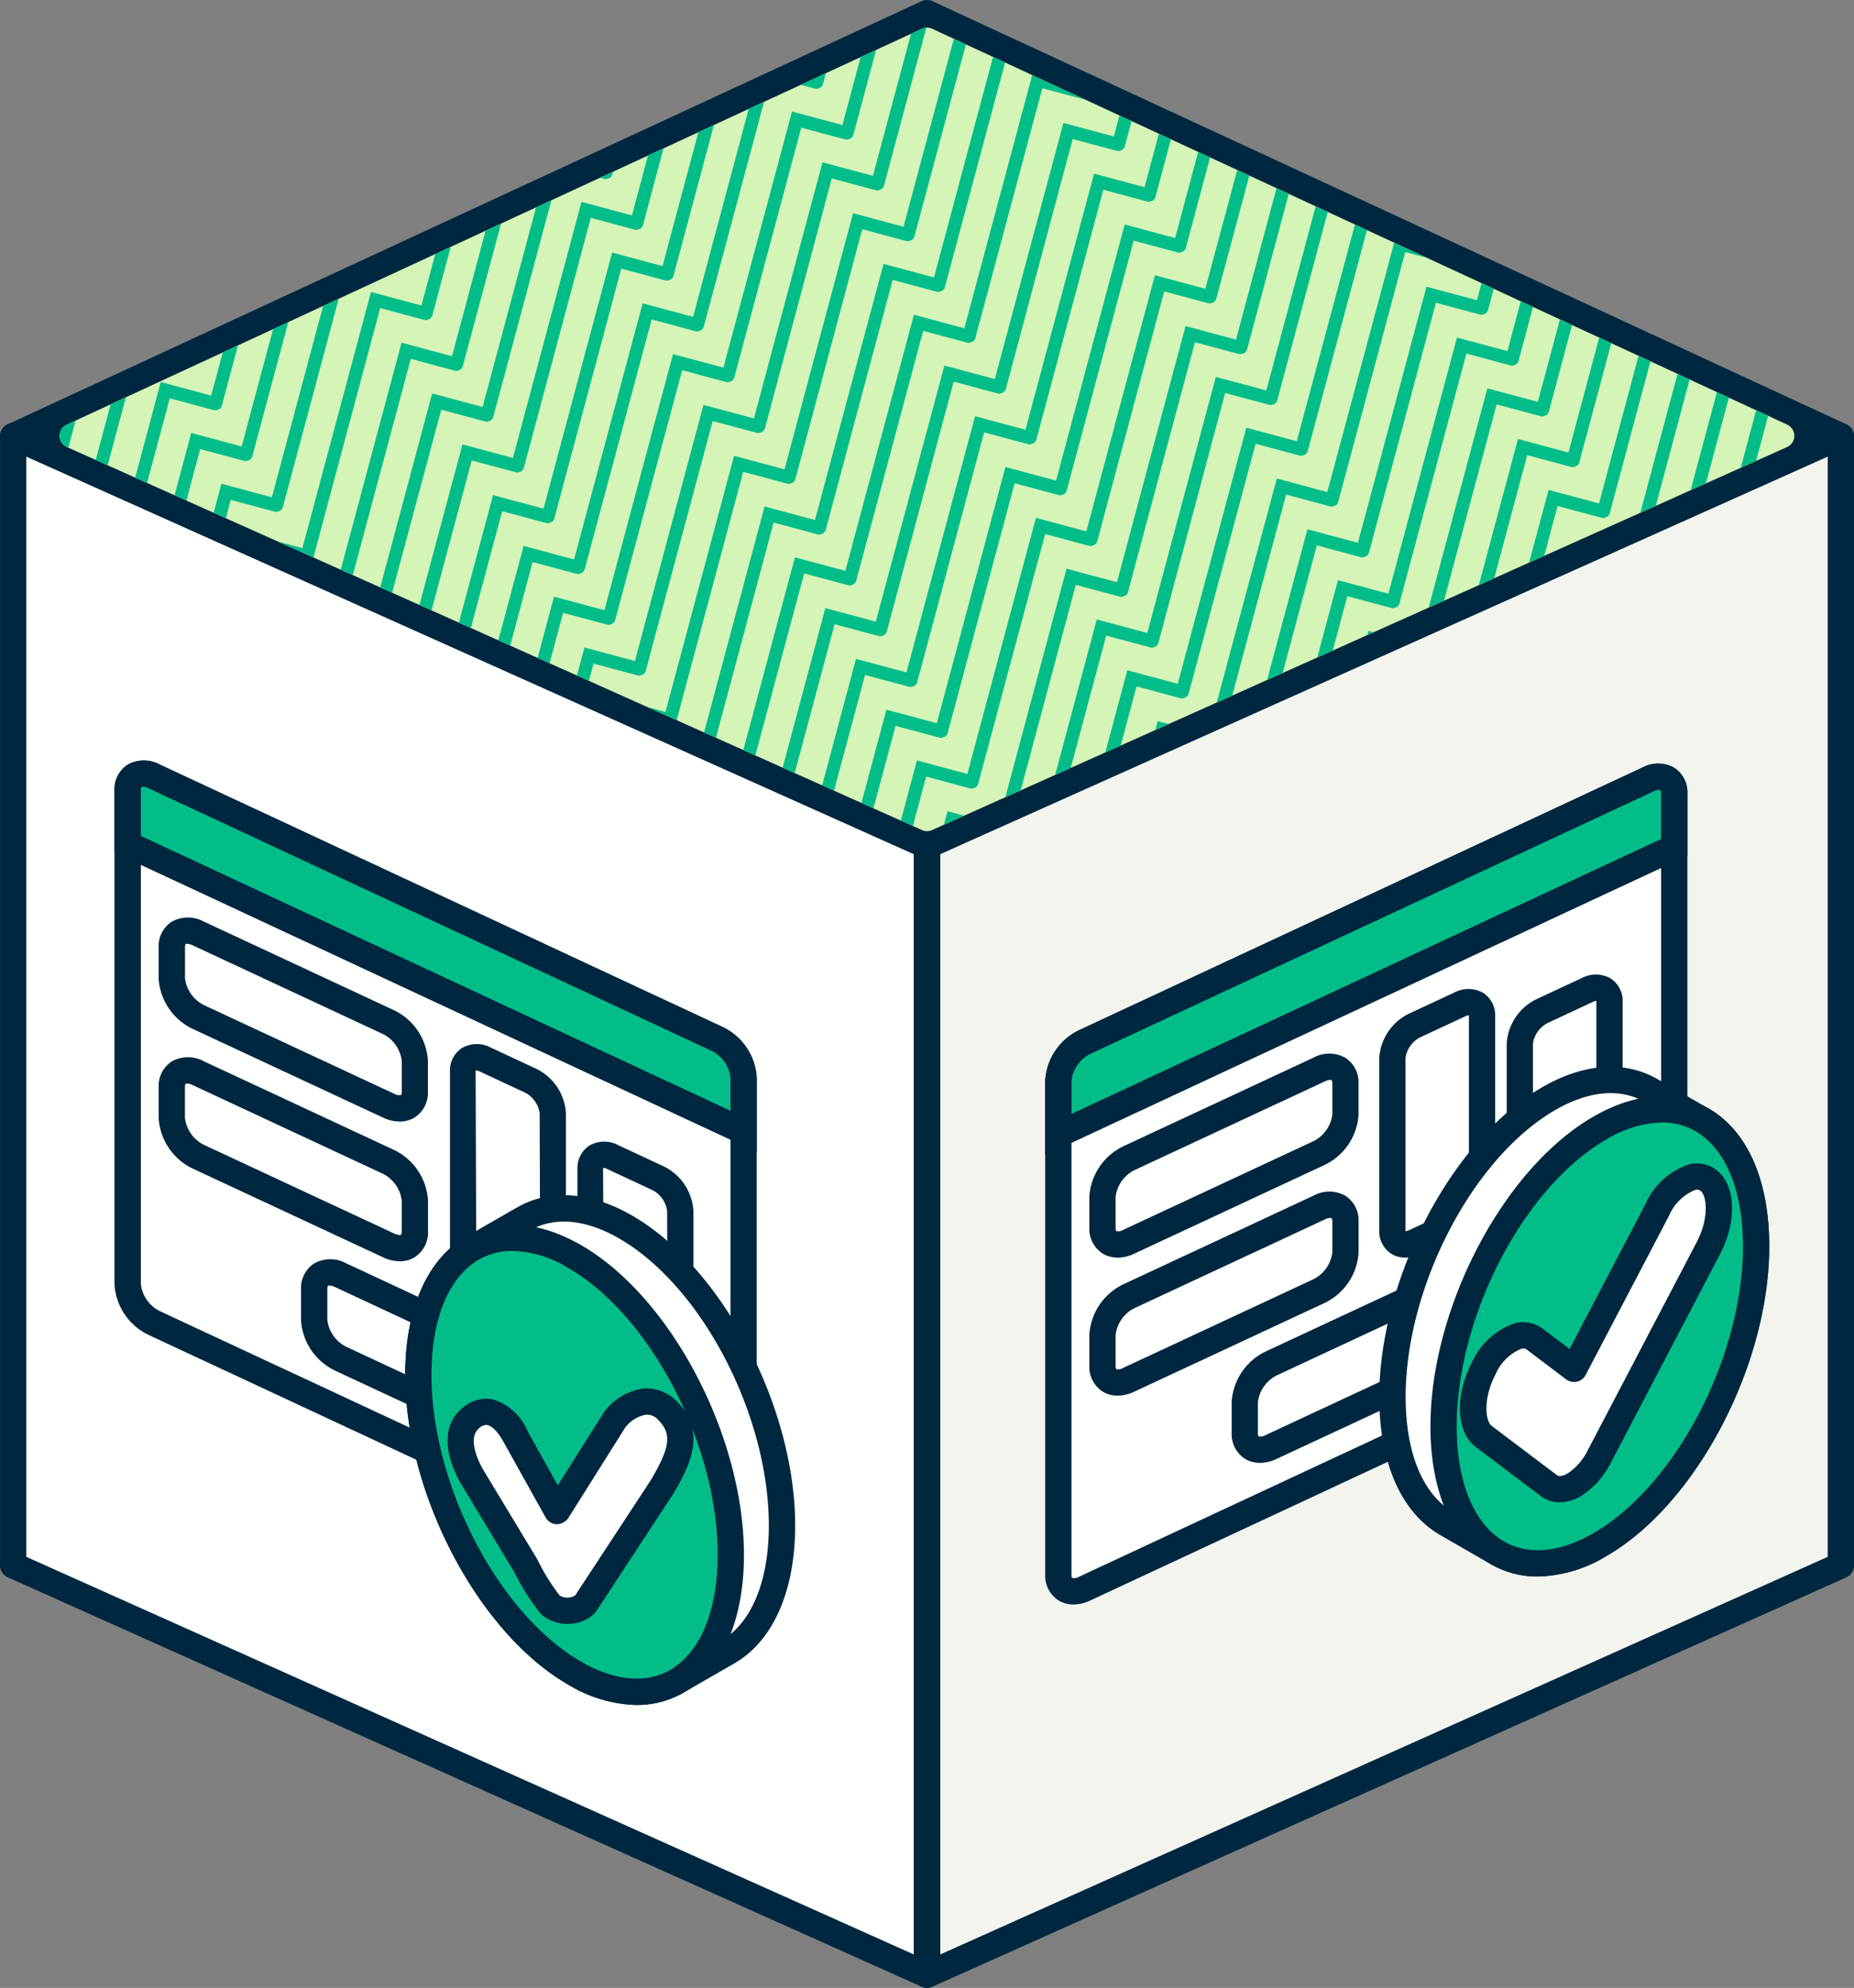 <?xml version="1.0" encoding="UTF-8"?>
<svg xmlns="http://www.w3.org/2000/svg" xmlns:xlink="http://www.w3.org/1999/xlink" id="Group_2595" data-name="Group 2595" width="121.678" height="130.48" viewBox="0 0 121.678 130.48">
  <rect x="0" y="0" width="121.678" height="130.48" fill="#808080" stroke="none"/>
  <defs>
    <clipPath id="clip-path">
      <path id="Path_8358" data-name="Path 8358" d="M66.923,62.782,10.8,88.768a.807.807,0,0,0,.009,1.47l56.12,25.142a.8.8,0,0,0,.659,0l56.12-25.142a.807.807,0,0,0,.009-1.47L67.6,62.782a.808.808,0,0,0-.676,0" transform="translate(-10.334 -62.708)" fill="none"></path>
    </clipPath>
  </defs>
  <path id="Path_8310" data-name="Path 8310" d="M68.543,179.24,8.567,152.369V78.25l59.976,26.871Z" transform="translate(-7.704 -49.621)" fill="#fff"></path>
  <path id="Path_8311" data-name="Path 8311" d="M43.328,179.24,103.3,152.369V78.25L43.328,105.121Z" transform="translate(17.511 -49.621)" fill="#f4f4ef"></path>
  <path id="Path_8312" data-name="Path 8312" d="M68.906,118.025a.861.861,0,0,1-.352-.076L8.578,91.08a.862.862,0,0,1-.01-1.57L68.544,61.736a.871.871,0,0,1,.725,0L129.245,89.51a.862.862,0,0,1-.01,1.57L69.258,117.949a.861.861,0,0,1-.352.076" transform="translate(-8.067 -61.657)" fill="#002740"></path>
  <path id="Path_8313" data-name="Path 8313" d="M68.907,180.464a.834.834,0,0,1-.352-.076L8.579,153.517a.861.861,0,0,1-.511-.787V78.613a.862.862,0,0,1,1.215-.787L69.259,104.7a.861.861,0,0,1,.511.787V179.6a.863.863,0,0,1-.863.863M9.793,152.171l58.251,26.1V106.043L9.793,79.945Z" transform="translate(-8.066 -49.984)" fill="#002740"></path>
  <path id="Path_8314" data-name="Path 8314" d="M44.553,106.042v72.23l58.251-26.1V79.943Zm-.863,74.423a.863.863,0,0,1-.863-.863V105.483a.861.861,0,0,1,.511-.787l59.976-26.869a.851.851,0,0,1,.82.062.863.863,0,0,1,.4.725v74.118a.861.861,0,0,1-.511.787L44.043,180.389a.867.867,0,0,1-.352.076" transform="translate(17.148 -49.984)" fill="#002740"></path>
  <g id="Group_2574" data-name="Group 2574" transform="translate(3.912 1.813)" clip-path="url(#clip-path)">
    <path id="Path_8315" data-name="Path 8315" d="M67.262,115.451a.809.809,0,0,1-.33-.071L10.812,90.238a.807.807,0,0,1-.009-1.47L66.923,62.78a.825.825,0,0,1,.676,0l56.12,25.988a.807.807,0,0,1-.009,1.47l-56.12,25.142a.809.809,0,0,1-.33.071" transform="translate(-10.334 -62.708)" fill="#d5f4b7"></path>
    <path id="Path_8316" data-name="Path 8316" d="M8.135,129.22a.405.405,0,0,0,.11.016.435.435,0,0,0,.145-.048.423.423,0,0,0,.086-.029.41.41,0,0,0,.186-.243l4.393-16.395,2.893.776a.5.5,0,0,0,.112.014.431.431,0,0,0,.14-.047.421.421,0,0,0,.093-.031.414.414,0,0,0,.183-.242L20.87,96.6l2.9.775a.406.406,0,0,0,.11.016.418.418,0,0,0,.14-.047.363.363,0,0,0,.095-.033.411.411,0,0,0,.181-.242l4.393-16.393,2.893.775a.484.484,0,0,0,.11.014.422.422,0,0,0,.136-.045.312.312,0,0,0,.1-.035.42.42,0,0,0,.181-.24L36.5,64.751l2.893.775a.418.418,0,0,0,.112.016.387.387,0,0,0,.136-.047.408.408,0,0,0,.095-.031.418.418,0,0,0,.185-.243l4.395-16.393,2.893.773a.4.4,0,0,0,.11.016.413.413,0,0,0,.135-.045.367.367,0,0,0,.1-.033.412.412,0,0,0,.183-.242L52.129,32.9l2.893.775a.406.406,0,0,0,.11.016.413.413,0,0,0,.135-.045.381.381,0,0,0,.1-.035.411.411,0,0,0,.181-.242L59.943,16.98l2.893.773a.419.419,0,0,0,.112.016.468.468,0,0,0,.131-.043.386.386,0,0,0,.1-.036.412.412,0,0,0,.181-.24L67.759,1.057l2.892.773a.42.42,0,0,0,.528-.305A.428.428,0,0,0,70.874,1L67.148,0l-4.5,16.81-3.309-.887-4.5,16.812-3.309-.89L47.013,48.658,43.7,47.772l-4.5,16.81-3.309-.89L31.385,80.5l-3.309-.887-4.5,16.812-3.313-.89-4.5,16.814-3.311-.887-4.5,16.81-3.311-.887L.015,144.618a.428.428,0,0,0,.305.526.407.407,0,0,0,.11.016.427.427,0,0,0,.416-.319L5.24,128.446Z" transform="translate(-17.83 -108.196)" fill="#03bd89"></path>
    <path id="Path_8317" data-name="Path 8317" d="M9.294,131.154a.405.405,0,0,0,.11.016.413.413,0,0,0,.135-.045.394.394,0,0,0,.1-.035.416.416,0,0,0,.181-.242l4.393-16.395,2.893.776a.5.5,0,0,0,.112.014.418.418,0,0,0,.133-.045.4.4,0,0,0,.1-.033.413.413,0,0,0,.183-.242l4.393-16.393,2.9.775a.406.406,0,0,0,.11.016.417.417,0,0,0,.133-.045.355.355,0,0,0,.1-.035A.411.411,0,0,0,25.451,99l4.393-16.395,2.9.776a.484.484,0,0,0,.11.014A.408.408,0,0,0,33,83.349a.608.608,0,0,0,.085-.028.428.428,0,0,0,.186-.243l4.391-16.395,2.9.775a.419.419,0,0,0,.112.016.44.44,0,0,0,.143-.048A.479.479,0,0,0,40.9,67.4a.42.42,0,0,0,.185-.243L45.474,50.76l2.893.775a.419.419,0,0,0,.112.016.4.4,0,0,0,.143-.048.322.322,0,0,0,.09-.029.412.412,0,0,0,.183-.242l4.393-16.395,2.9.775a.406.406,0,0,0,.11.016.4.4,0,0,0,.138-.047.388.388,0,0,0,.1-.033.414.414,0,0,0,.179-.242L61.1,18.912,64,19.687a.418.418,0,0,0,.112.016.431.431,0,0,0,.14-.047.44.44,0,0,0,.091-.031.409.409,0,0,0,.185-.242L68.918,2.99l2.892.773a.43.43,0,1,0,.223-.832l-3.725-1L63.8,18.743l-3.309-.889-4.5,16.812-3.311-.887-4.5,16.81L44.863,49.7l-4.5,16.812-3.311-.887-4.5,16.812-3.311-.887-4.5,16.81-3.313-.89-4.5,16.814L13.6,113.4,9.1,130.21l-3.311-.889L1.174,146.55a.431.431,0,0,0,.305.528.484.484,0,0,0,.11.014.427.427,0,0,0,.416-.319L6.4,130.379Z" transform="translate(-16.989 -106.795)" fill="#03bd89"></path>
    <path id="Path_8318" data-name="Path 8318" d="M10.453,133.087a.406.406,0,0,0,.11.016.417.417,0,0,0,.141-.048.315.315,0,0,0,.091-.029.418.418,0,0,0,.185-.243l4.395-16.393,2.892.775a.5.5,0,0,0,.112.014,13.563,13.563,0,0,1,.233-.078.412.412,0,0,0,.183-.242l4.393-16.395,2.9.775a.406.406,0,0,0,.11.016.387.387,0,0,0,.136-.047.4.4,0,0,0,.1-.033.408.408,0,0,0,.179-.242L31,84.539l2.9.776a.484.484,0,0,0,.11.014.422.422,0,0,0,.136-.045.327.327,0,0,0,.1-.035.42.42,0,0,0,.181-.24l4.391-16.395,2.9.775a.419.419,0,0,0,.112.016.391.391,0,0,0,.135-.047.288.288,0,0,0,.1-.033.414.414,0,0,0,.183-.242l4.393-16.393,2.893.775a.419.419,0,0,0,.112.016.413.413,0,0,0,.135-.045.366.366,0,0,0,.1-.033.412.412,0,0,0,.183-.242l4.393-16.395,2.9.775a.406.406,0,0,0,.11.016.417.417,0,0,0,.133-.045.338.338,0,0,0,.1-.035.411.411,0,0,0,.181-.242l4.393-16.395,2.9.776a.5.5,0,0,0,.112.014.468.468,0,0,0,.131-.043.386.386,0,0,0,.1-.036.412.412,0,0,0,.181-.24L70.077,4.921l2.893.775a.42.42,0,0,0,.528-.305.428.428,0,0,0-.305-.526l-3.727-1-4.5,16.814-3.311-.887-4.5,16.81-3.311-.887-4.5,16.81-3.311-.889-4.5,16.812-3.311-.887L33.7,84.37l-3.311-.889-4.5,16.812-3.313-.887-4.5,16.812-3.309-.887-4.5,16.81-3.309-.889L2.333,148.482a.431.431,0,0,0,.305.528.484.484,0,0,0,.11.014.427.427,0,0,0,.416-.319L7.56,132.312Z" transform="translate(-16.148 -105.394)" fill="#03bd89"></path>
    <path id="Path_8319" data-name="Path 8319" d="M11.611,135.018a.406.406,0,0,0,.11.016.417.417,0,0,0,.133-.045.359.359,0,0,0,.105-.035.426.426,0,0,0,.179-.242l4.395-16.393,2.892.775a.276.276,0,0,0,.245-.029.378.378,0,0,0,.1-.033.412.412,0,0,0,.183-.242L24.348,102.4l2.893.773a.406.406,0,0,0,.11.016.417.417,0,0,0,.133-.045.355.355,0,0,0,.1-.035.411.411,0,0,0,.181-.242l4.395-16.393,2.893.775a.406.406,0,0,0,.11.016.418.418,0,0,0,.133-.045.391.391,0,0,0,.1-.033.432.432,0,0,0,.183-.242l4.393-16.393,2.893.773a.419.419,0,0,0,.112.016.444.444,0,0,0,.141-.048.3.3,0,0,0,.091-.031.413.413,0,0,0,.183-.242l4.395-16.393,2.892.773a.418.418,0,0,0,.112.016.409.409,0,0,0,.138-.047.352.352,0,0,0,.1-.031.422.422,0,0,0,.181-.242L55.605,38.7l2.9.775a.277.277,0,0,0,.25-.033.333.333,0,0,0,.091-.029.413.413,0,0,0,.185-.243L63.42,22.776l2.9.775a.419.419,0,0,0,.112.016.388.388,0,0,0,.136-.047.292.292,0,0,0,.095-.031.416.416,0,0,0,.185-.242L71.236,6.854l2.893.775a.43.43,0,1,0,.223-.832l-3.727-1-4.5,16.814-3.311-.887-4.5,16.81L55,37.642l-4.5,16.814-3.309-.887-4.5,16.81-3.309-.889L34.863,86.3l-3.309-.889-4.5,16.812-3.311-.887-4.5,16.81-3.309-.889-4.5,16.812-3.309-.889-4.615,17.23a.428.428,0,0,0,.305.526.406.406,0,0,0,.11.016.429.429,0,0,0,.416-.319l4.393-16.393Z" transform="translate(-15.307 -103.992)" fill="#03bd89"></path>
    <path id="Path_8320" data-name="Path 8320" d="M12.772,136.951a.419.419,0,0,0,.112.016.476.476,0,0,0,.14-.047.456.456,0,0,0,.093-.031.423.423,0,0,0,.183-.243l4.395-16.393,2.893.775a.4.4,0,0,0,.11.016.426.426,0,0,0,.141-.047.491.491,0,0,0,.093-.031.428.428,0,0,0,.183-.242l4.391-16.395,2.9.775a.419.419,0,0,0,.112.016.4.4,0,0,0,.136-.047.354.354,0,0,0,.1-.033.4.4,0,0,0,.181-.242L33.323,88.4l2.9.776a.473.473,0,0,0,.11.014.427.427,0,0,0,.135-.045.338.338,0,0,0,.1-.035.427.427,0,0,0,.181-.24l4.391-16.393,2.892.775a.441.441,0,0,0,.114.016.382.382,0,0,0,.133-.047.265.265,0,0,0,.1-.033.423.423,0,0,0,.185-.242l4.393-16.393,2.9.773a.4.4,0,0,0,.11.016.422.422,0,0,0,.131-.045.4.4,0,0,0,.1-.033.423.423,0,0,0,.181-.242l4.393-16.393,2.9.775a.394.394,0,0,0,.109.016.4.4,0,0,0,.133-.045.365.365,0,0,0,.1-.035.4.4,0,0,0,.181-.242l4.395-16.393,2.892.773a.419.419,0,0,0,.112.016.45.45,0,0,0,.131-.043.4.4,0,0,0,.105-.036A.4.4,0,0,0,68,25.18L72.4,8.787l2.892.773a.43.43,0,1,0,.223-.832l-3.725-1L67.28,24.542l-3.308-.887-4.505,16.81-3.309-.89L51.651,56.387,48.34,55.5l-4.5,16.812-3.309-.89-4.5,16.814-3.309-.887-4.5,16.81-3.313-.887-4.5,16.81-3.309-.889-4.5,16.812-3.311-.887L4.654,152.348a.425.425,0,0,0,.305.526.393.393,0,0,0,.109.016.426.426,0,0,0,.416-.319l4.393-16.395Z" transform="translate(-14.466 -102.59)" fill="#03bd89"></path>
    <path id="Path_8321" data-name="Path 8321" d="M13.932,138.882a.406.406,0,0,0,.11.016.418.418,0,0,0,.133-.045.36.36,0,0,0,.105-.035.426.426,0,0,0,.179-.242l4.393-16.395,2.893.776a.5.5,0,0,0,.112.014.418.418,0,0,0,.133-.045.378.378,0,0,0,.1-.033.412.412,0,0,0,.183-.242l4.393-16.393,2.9.775a.406.406,0,0,0,.11.016.418.418,0,0,0,.133-.045.356.356,0,0,0,.1-.035.411.411,0,0,0,.181-.242l4.393-16.395,2.9.776a.484.484,0,0,0,.11.014.4.4,0,0,0,.145-.048.311.311,0,0,0,.088-.029.423.423,0,0,0,.185-.242L42.3,74.413l2.9.775a.418.418,0,0,0,.112.016.439.439,0,0,0,.143-.048.478.478,0,0,0,.088-.029.418.418,0,0,0,.185-.243l4.393-16.395,2.893.775a.419.419,0,0,0,.112.016.409.409,0,0,0,.138-.047.353.353,0,0,0,.1-.031.422.422,0,0,0,.181-.242l4.393-16.395,2.9.775a.279.279,0,0,0,.248-.031.469.469,0,0,0,.095-.031.417.417,0,0,0,.183-.243L65.74,26.641l2.893.775a.284.284,0,0,0,.248-.029.343.343,0,0,0,.095-.033.409.409,0,0,0,.185-.242l4.395-16.393,2.892.773a.43.43,0,1,0,.223-.832l-3.725-1-4.5,16.81-3.309-.889L60.628,42.4l-3.311-.887-4.5,16.812L49.5,57.434,45,74.244l-3.311-.89-4.5,16.814-3.311-.887-4.5,16.81-3.313-.89-4.5,16.814-3.311-.887-4.5,16.81-3.311-.889L5.812,154.278a.431.431,0,0,0,.305.528.483.483,0,0,0,.11.014.427.427,0,0,0,.416-.319l4.393-16.393Z" transform="translate(-13.625 -101.188)" fill="#03bd89"></path>
    <path id="Path_8322" data-name="Path 8322" d="M15.091,140.815a.407.407,0,0,0,.11.016.445.445,0,0,0,.14-.047.4.4,0,0,0,.093-.031.418.418,0,0,0,.185-.243l4.395-16.393,2.892.775a.5.5,0,0,0,.112.014.436.436,0,0,0,.136-.045.389.389,0,0,0,.1-.033.416.416,0,0,0,.181-.242l4.393-16.395,2.9.775a.406.406,0,0,0,.11.016.427.427,0,0,0,.135-.045.393.393,0,0,0,.1-.035.414.414,0,0,0,.179-.242L35.64,92.268l2.9.776a.483.483,0,0,0,.11.014.436.436,0,0,0,.136-.045.375.375,0,0,0,.1-.033.416.416,0,0,0,.185-.242l4.391-16.395,2.9.775a.276.276,0,0,0,.245-.029.328.328,0,0,0,.1-.035.414.414,0,0,0,.183-.242l4.393-16.393,2.893.775a.276.276,0,0,0,.245-.029.378.378,0,0,0,.1-.033.412.412,0,0,0,.183-.242L59.085,44.5l2.9.775a.406.406,0,0,0,.11.016.417.417,0,0,0,.133-.045.338.338,0,0,0,.1-.035.411.411,0,0,0,.181-.242L66.9,28.574l2.9.775a.419.419,0,0,0,.112.016.468.468,0,0,0,.131-.043.421.421,0,0,0,.105-.036.41.41,0,0,0,.179-.24L74.715,12.65l2.893.775a.43.43,0,1,0,.223-.832l-3.727-1L69.6,28.4l-3.311-.889-4.5,16.812-3.311-.887-4.5,16.81-3.311-.889-4.5,16.812-3.311-.887-4.5,16.81-3.311-.889-4.5,16.812-3.313-.887-4.5,16.81-3.309-.887-4.5,16.812-3.309-.889L6.971,156.211a.431.431,0,0,0,.305.528.483.483,0,0,0,.11.014.427.427,0,0,0,.416-.319L12.2,140.041Z" transform="translate(-12.784 -99.786)" fill="#03bd89"></path>
    <path id="Path_8323" data-name="Path 8323" d="M16.251,142.747a.406.406,0,0,0,.11.016.417.417,0,0,0,.133-.045.36.36,0,0,0,.105-.035.426.426,0,0,0,.179-.242l4.393-16.393,2.892.775a.276.276,0,0,0,.245-.029.4.4,0,0,0,.1-.033.414.414,0,0,0,.183-.242l4.395-16.393,2.893.773a.406.406,0,0,0,.11.016.417.417,0,0,0,.141-.048.334.334,0,0,0,.091-.029.423.423,0,0,0,.183-.243L36.8,94.2l2.893.775a.406.406,0,0,0,.11.016.414.414,0,0,0,.141-.047.381.381,0,0,0,.091-.031.416.416,0,0,0,.185-.242L44.615,78.28l2.893.773a.419.419,0,0,0,.112.016.409.409,0,0,0,.138-.047.355.355,0,0,0,.1-.033.411.411,0,0,0,.181-.242l4.395-16.393,2.893.773a.4.4,0,0,0,.11.016.482.482,0,0,0,.136-.043.358.358,0,0,0,.28-.276l4.393-16.393,2.9.775a.279.279,0,0,0,.248-.031.437.437,0,0,0,.095-.031.416.416,0,0,0,.183-.243l4.393-16.393,2.9.775a.5.5,0,0,0,.112.014.427.427,0,0,0,.135-.045.388.388,0,0,0,.1-.033.413.413,0,0,0,.183-.242l4.393-16.391,2.893.773a.43.43,0,1,0,.223-.832l-3.727-1-4.5,16.814-3.311-.887-4.5,16.81-3.311-.89-4.5,16.812L51.82,61.3l-4.5,16.812-3.309-.887-4.5,16.81-3.309-.889-4.5,16.812-3.311-.889-4.5,16.812-3.309-.889-4.5,16.812-3.311-.887L8.131,158.144a.428.428,0,0,0,.305.526.406.406,0,0,0,.11.016.427.427,0,0,0,.416-.319l4.393-16.395Z" transform="translate(-11.943 -98.386)" fill="#03bd89"></path>
    <path id="Path_8324" data-name="Path 8324" d="M17.41,144.679a.406.406,0,0,0,.11.016.4.4,0,0,0,.138-.047.375.375,0,0,0,.1-.033.414.414,0,0,0,.183-.242l4.393-16.393,2.893.775a.418.418,0,0,0,.112.016.437.437,0,0,0,.136-.045.388.388,0,0,0,.1-.033.422.422,0,0,0,.181-.242l4.393-16.395,2.9.775a.406.406,0,0,0,.11.016.427.427,0,0,0,.135-.045.393.393,0,0,0,.1-.035.414.414,0,0,0,.179-.242l4.393-16.395,2.9.776a.484.484,0,0,0,.11.014.391.391,0,0,0,.133-.045.378.378,0,0,0,.1-.033.416.416,0,0,0,.185-.242L45.774,80.21l2.893.775a.276.276,0,0,0,.245-.029.328.328,0,0,0,.1-.035.414.414,0,0,0,.183-.242L53.59,64.287l2.893.773a.4.4,0,0,0,.11.016.417.417,0,0,0,.133-.045.391.391,0,0,0,.1-.033.416.416,0,0,0,.181-.242L61.4,48.363l2.893.775a.406.406,0,0,0,.11.016.417.417,0,0,0,.133-.045.365.365,0,0,0,.1-.035.414.414,0,0,0,.179-.242l4.395-16.393,2.893.773a.286.286,0,0,0,.252-.031.394.394,0,0,0,.093-.031.417.417,0,0,0,.183-.242l4.395-16.393,2.892.773a.43.43,0,1,0,.223-.832l-3.725-1-4.5,16.81-3.309-.887L64.1,48.194l-3.309-.89L56.288,64.117l-3.309-.887-4.5,16.81-3.309-.89-4.5,16.814-3.311-.887-4.5,16.81L29.534,111l-4.5,16.81-3.311-.889-4.5,16.812-3.311-.887L9.29,160.077a.428.428,0,0,0,.305.526.406.406,0,0,0,.11.016.427.427,0,0,0,.416-.319L14.515,143.9Z" transform="translate(-11.102 -96.983)" fill="#03bd89"></path>
    <path id="Path_8325" data-name="Path 8325" d="M18.569,146.613a.406.406,0,0,0,.11.016.412.412,0,0,0,.135-.045.334.334,0,0,0,.1-.035.409.409,0,0,0,.185-.242l4.393-16.395,2.893.776a.5.5,0,0,0,.112.014.4.4,0,0,0,.143-.048.311.311,0,0,0,.088-.029.409.409,0,0,0,.185-.242L31.3,113.991l2.9.775a.406.406,0,0,0,.11.016.436.436,0,0,0,.145-.048.508.508,0,0,0,.086-.029.408.408,0,0,0,.185-.243l4.393-16.395,2.9.776a.484.484,0,0,0,.11.014.405.405,0,0,0,.14-.047.4.4,0,0,0,.093-.031.416.416,0,0,0,.185-.242l4.391-16.393,2.9.775a.418.418,0,0,0,.112.016.409.409,0,0,0,.138-.047.354.354,0,0,0,.1-.033.411.411,0,0,0,.181-.242l4.393-16.395,2.893.775a.419.419,0,0,0,.112.016.437.437,0,0,0,.136-.045.344.344,0,0,0,.1-.035.41.41,0,0,0,.179-.24l4.393-16.395,2.9.775a.406.406,0,0,0,.11.016.4.4,0,0,0,.136-.047.279.279,0,0,0,.1-.033.407.407,0,0,0,.183-.242l4.393-16.393,2.9.775a.418.418,0,0,0,.112.016.427.427,0,0,0,.135-.045.388.388,0,0,0,.1-.033.419.419,0,0,0,.183-.242l4.393-16.393,2.892.773a.421.421,0,0,0,.528-.305.428.428,0,0,0-.305-.526l-3.725-1L73.079,34.2l-3.311-.889-4.5,16.812-3.311-.887-4.5,16.812-3.311-.887-4.5,16.81-3.311-.89L41.82,97.9l-3.311-.887-4.5,16.81-3.313-.89-4.5,16.814-3.311-.887-4.5,16.81-3.311-.887L10.449,162.01a.428.428,0,0,0,.305.526.406.406,0,0,0,.11.016.427.427,0,0,0,.416-.319l4.393-16.395Z" transform="translate(-10.261 -95.581)" fill="#03bd89"></path>
    <path id="Path_8326" data-name="Path 8326" d="M19.729,148.544a.4.4,0,0,0,.109.016.374.374,0,0,0,.138-.047.366.366,0,0,0,.1-.033.407.407,0,0,0,.183-.242l4.395-16.393,2.89.775a.527.527,0,0,0,.114.014.394.394,0,0,0,.131-.045.378.378,0,0,0,.105-.035.41.41,0,0,0,.179-.24l4.395-16.393,2.893.775a.394.394,0,0,0,.109.016.452.452,0,0,0,.136-.045.416.416,0,0,0,.1-.035.421.421,0,0,0,.179-.242L40.279,100l2.893.776a.486.486,0,0,0,.112.014.417.417,0,0,0,.133-.045.391.391,0,0,0,.1-.033.416.416,0,0,0,.181-.242l4.391-16.395,2.9.775a.431.431,0,0,0,.114.016.417.417,0,0,0,.133-.045.317.317,0,0,0,.1-.035.413.413,0,0,0,.183-.242L55.909,68.15l2.892.775a.279.279,0,0,0,.247-.029.391.391,0,0,0,.1-.033.421.421,0,0,0,.179-.242l4.393-16.395,2.9.775a.406.406,0,0,0,.11.016.414.414,0,0,0,.145-.05.329.329,0,0,0,.271-.271L71.538,36.3l2.9.775a.4.4,0,0,0,.11.016.411.411,0,0,0,.145-.048.456.456,0,0,0,.09-.029.419.419,0,0,0,.183-.242l4.393-16.395,2.893.775a.43.43,0,1,0,.223-.832l-3.729-1-4.5,16.81-3.313-.889-4.5,16.812-3.311-.887-4.5,16.81L55.3,67.092,50.793,83.9l-3.309-.887-4.5,16.812-3.311-.887-4.5,16.81-3.311-.89-4.5,16.814-3.309-.887-4.5,16.81-3.309-.889L11.61,163.94a.429.429,0,0,0,.305.528.483.483,0,0,0,.11.014.427.427,0,0,0,.416-.319l4.395-16.393Z" transform="translate(-9.42 -94.179)" fill="#03bd89"></path>
    <path id="Path_8327" data-name="Path 8327" d="M20.889,150.477a.407.407,0,0,0,.11.016.417.417,0,0,0,.141-.048.359.359,0,0,0,.095-.031.411.411,0,0,0,.181-.242l4.393-16.393,2.892.775a.419.419,0,0,0,.112.016.427.427,0,0,0,.141-.047.4.4,0,0,0,.09-.031.409.409,0,0,0,.185-.242l4.395-16.393,2.893.773a.406.406,0,0,0,.11.016.445.445,0,0,0,.14-.047.424.424,0,0,0,.093-.031.416.416,0,0,0,.183-.243l4.395-16.393,2.893.775a.283.283,0,0,0,.25-.031.438.438,0,0,0,.095-.031.426.426,0,0,0,.183-.242L49.253,86.01l2.893.773a.419.419,0,0,0,.112.016.413.413,0,0,0,.136-.047.387.387,0,0,0,.1-.033.411.411,0,0,0,.181-.242l4.395-16.393,2.893.775a.4.4,0,0,0,.11.016.408.408,0,0,0,.138-.047A.3.3,0,0,0,60.3,70.8a.409.409,0,0,0,.185-.242l4.395-16.393,2.893.773a.406.406,0,0,0,.11.016.4.4,0,0,0,.136-.047.317.317,0,0,0,.1-.031.416.416,0,0,0,.183-.243L72.7,38.235l2.9.775a.276.276,0,0,0,.245-.029.4.4,0,0,0,.1-.033.419.419,0,0,0,.183-.242l4.393-16.393,2.893.775a.422.422,0,0,0,.528-.305.428.428,0,0,0-.305-.526l-3.727-1L75.4,38.068l-3.311-.887-4.5,16.81L64.274,53.1l-4.507,16.81-3.309-.889-4.5,16.812-3.309-.889-4.5,16.812-3.309-.889-4.5,16.812-3.311-.887-4.5,16.81-3.309-.889-4.5,16.812-3.311-.887-4.615,17.228a.428.428,0,0,0,.305.526.406.406,0,0,0,.11.016.427.427,0,0,0,.416-.319L17.994,149.7Z" transform="translate(-8.578 -92.778)" fill="#03bd89"></path>
    <path id="Path_8328" data-name="Path 8328" d="M22.048,152.41a.406.406,0,0,0,.11.016.437.437,0,0,0,.136-.045.391.391,0,0,0,.1-.035.407.407,0,0,0,.183-.242l4.393-16.393,2.893.775a.418.418,0,0,0,.112.016.427.427,0,0,0,.135-.045.4.4,0,0,0,.1-.033.422.422,0,0,0,.181-.242l4.393-16.395,2.9.775a.406.406,0,0,0,.11.016.394.394,0,0,0,.131-.045.37.37,0,0,0,.107-.035.424.424,0,0,0,.178-.242L42.6,103.863l2.9.776a.483.483,0,0,0,.11.014.417.417,0,0,0,.133-.045.392.392,0,0,0,.1-.033.426.426,0,0,0,.183-.242l4.391-16.393,2.9.775a.276.276,0,0,0,.245-.029.328.328,0,0,0,.1-.034.414.414,0,0,0,.183-.242l4.393-16.393,2.893.773a.4.4,0,0,0,.11.016.408.408,0,0,0,.147-.048.444.444,0,0,0,.085-.029.409.409,0,0,0,.185-.242l4.395-16.393,2.894.775a.406.406,0,0,0,.11.016.423.423,0,0,0,.147-.05.33.33,0,0,0,.088-.029.411.411,0,0,0,.181-.242L73.856,40.17l2.893.773A.286.286,0,0,0,77,40.912a.437.437,0,0,0,.095-.031.422.422,0,0,0,.181-.242l4.395-16.393,2.892.775a.43.43,0,1,0,.223-.832l-3.725-1L76.556,40l-3.309-.887-4.5,16.81-3.309-.89L60.926,71.846l-3.309-.887-4.5,16.812-3.311-.89L45.3,103.7l-3.311-.887-4.5,16.81-3.313-.887-4.5,16.81-3.311-.889-4.5,16.812-3.311-.887-4.615,17.228a.428.428,0,0,0,.305.526.406.406,0,0,0,.11.016.427.427,0,0,0,.416-.319l4.393-16.395Z" transform="translate(-7.738 -91.376)" fill="#03bd89"></path>
    <path id="Path_8329" data-name="Path 8329" d="M23.207,154.342a.406.406,0,0,0,.11.016.411.411,0,0,0,.147-.05.323.323,0,0,0,.085-.028.417.417,0,0,0,.186-.243l4.393-16.395,2.893.776a.5.5,0,0,0,.112.014.427.427,0,0,0,.141-.047.394.394,0,0,0,.09-.031.409.409,0,0,0,.185-.242l4.393-16.393,2.9.775a.406.406,0,0,0,.11.016.417.417,0,0,0,.141-.048.334.334,0,0,0,.091-.029.423.423,0,0,0,.183-.243l4.393-16.395,2.9.776a.485.485,0,0,0,.11.014.405.405,0,0,0,.14-.047.436.436,0,0,0,.095-.031.426.426,0,0,0,.183-.242l4.391-16.393,2.9.775a.418.418,0,0,0,.112.016.409.409,0,0,0,.138-.047.354.354,0,0,0,.1-.033.411.411,0,0,0,.181-.242l4.393-16.395,2.893.775a.419.419,0,0,0,.112.016.409.409,0,0,0,.138-.047.3.3,0,0,0,.093-.031.409.409,0,0,0,.185-.242L67.2,58.024l2.9.775a.406.406,0,0,0,.11.016.4.4,0,0,0,.136-.047.279.279,0,0,0,.1-.033.407.407,0,0,0,.183-.242L75.015,42.1l2.9.775a.418.418,0,0,0,.112.016.427.427,0,0,0,.135-.045.388.388,0,0,0,.1-.033.419.419,0,0,0,.183-.242l4.393-16.393,2.892.773a.423.423,0,0,0,.528-.305.428.428,0,0,0-.305-.526l-3.725-1-4.5,16.812-3.311-.889L69.9,57.855l-3.311-.887-4.5,16.812-3.311-.887-4.5,16.81-3.311-.89-4.5,16.814-3.311-.887-4.5,16.81-3.313-.89-4.5,16.814-3.311-.887-4.5,16.81-3.311-.887-4.615,17.228a.428.428,0,0,0,.305.526.406.406,0,0,0,.11.016.427.427,0,0,0,.416-.319l4.393-16.395Z" transform="translate(-6.897 -89.975)" fill="#03bd89"></path>
    <path id="Path_8330" data-name="Path 8330" d="M24.366,156.274a.406.406,0,0,0,.11.016.413.413,0,0,0,.135-.045.394.394,0,0,0,.1-.035.411.411,0,0,0,.181-.242l4.395-16.393,2.892.775a.5.5,0,0,0,.112.014.434.434,0,0,0,.131-.043.422.422,0,0,0,.105-.036.41.41,0,0,0,.179-.24L37.1,123.652l2.893.775a.406.406,0,0,0,.11.016.417.417,0,0,0,.133-.045.328.328,0,0,0,.1-.035.407.407,0,0,0,.183-.242l4.395-16.393,2.893.775a.485.485,0,0,0,.11.014.417.417,0,0,0,.133-.045.39.39,0,0,0,.1-.033.426.426,0,0,0,.183-.242L52.73,91.8l2.9.775a.418.418,0,0,0,.112.016.411.411,0,0,0,.147-.05.335.335,0,0,0,.083-.028.417.417,0,0,0,.186-.243L60.546,75.88l2.893.775a.418.418,0,0,0,.112.016.408.408,0,0,0,.147-.048.444.444,0,0,0,.085-.029.409.409,0,0,0,.185-.242L68.36,59.956l2.9.775a.406.406,0,0,0,.11.016.43.43,0,0,0,.141-.048.348.348,0,0,0,.093-.031.411.411,0,0,0,.181-.242l4.393-16.393,2.9.775a.286.286,0,0,0,.252-.031.437.437,0,0,0,.095-.031A.422.422,0,0,0,79.6,44.5L83.99,28.109l2.894.775a.43.43,0,1,0,.223-.832l-3.727-1-4.5,16.81-3.311-.889-4.5,16.812L67.751,58.9l-4.5,16.81-3.311-.889-4.5,16.812-3.311-.887-4.5,16.812-3.309-.887-4.5,16.81-3.311-.89-4.5,16.812-3.309-.887-4.5,16.812-3.309-.889L16.246,171.67a.431.431,0,0,0,.305.528.485.485,0,0,0,.11.014.427.427,0,0,0,.416-.319L21.473,155.5Z" transform="translate(-6.056 -88.572)" fill="#03bd89"></path>
    <path id="Path_8331" data-name="Path 8331" d="M25.526,158.208a.406.406,0,0,0,.11.016.42.42,0,0,0,.148-.05.322.322,0,0,0,.081-.028.413.413,0,0,0,.188-.243l4.393-16.395,2.893.776a.5.5,0,0,0,.112.014.427.427,0,0,0,.141-.047.393.393,0,0,0,.09-.031.409.409,0,0,0,.185-.242l4.393-16.393,2.893.773a.406.406,0,0,0,.11.016.46.46,0,0,0,.14-.047.353.353,0,0,0,.093-.033.407.407,0,0,0,.183-.242l4.395-16.393,2.893.776a.484.484,0,0,0,.11.014.405.405,0,0,0,.14-.047.393.393,0,0,0,.1-.031.429.429,0,0,0,.181-.242L53.89,93.739l2.893.773a.418.418,0,0,0,.112.016.412.412,0,0,0,.136-.047.4.4,0,0,0,.1-.033.421.421,0,0,0,.179-.242l4.395-16.393,2.893.775a.4.4,0,0,0,.11.016.446.446,0,0,0,.138-.045.386.386,0,0,0,.095-.033.407.407,0,0,0,.183-.242L69.52,61.891l2.893.773a.407.407,0,0,0,.11.016.4.4,0,0,0,.136-.047.267.267,0,0,0,.1-.033.407.407,0,0,0,.183-.242l4.393-16.395,2.9.776a.5.5,0,0,0,.112.014.442.442,0,0,0,.135-.045.388.388,0,0,0,.1-.033.412.412,0,0,0,.183-.242l4.393-16.393,2.893.775a.422.422,0,0,0,.528-.305.429.429,0,0,0-.305-.526l-3.727-1L80.035,45.8l-3.311-.887-4.5,16.81-3.309-.889L64.4,77.644l-3.309-.889-4.5,16.812-3.309-.887-4.5,16.81-3.309-.889-4.5,16.812-3.311-.889-4.5,16.814-3.311-.887-4.5,16.81-3.311-.889L17.406,173.6a.431.431,0,0,0,.305.528.484.484,0,0,0,.11.014.427.427,0,0,0,.416-.319l4.393-16.393Z" transform="translate(-5.215 -87.172)" fill="#03bd89"></path>
    <path id="Path_8332" data-name="Path 8332" d="M26.686,160.139a.407.407,0,0,0,.11.016.412.412,0,0,0,.135-.045.394.394,0,0,0,.1-.035.411.411,0,0,0,.181-.242l4.393-16.393,2.893.775a.276.276,0,0,0,.245-.029.366.366,0,0,0,.1-.035.41.41,0,0,0,.179-.24l4.393-16.395,2.9.775a.405.405,0,0,0,.11.016.379.379,0,0,0,.135-.047.363.363,0,0,0,.1-.031.416.416,0,0,0,.183-.243l4.393-16.393,2.9.775a.406.406,0,0,0,.11.016.437.437,0,0,0,.136-.045.355.355,0,0,0,.1-.033.422.422,0,0,0,.185-.242L55.05,95.67l2.9.775a.419.419,0,0,0,.112.016.412.412,0,0,0,.147-.05.334.334,0,0,0,.083-.028.417.417,0,0,0,.186-.243l4.393-16.393,2.893.773a.4.4,0,0,0,.11.016.427.427,0,0,0,.141-.047.381.381,0,0,0,.091-.031.412.412,0,0,0,.183-.242L70.68,63.823l2.893.775a.406.406,0,0,0,.11.016.43.43,0,0,0,.141-.048.349.349,0,0,0,.093-.031.411.411,0,0,0,.181-.242L78.494,47.9l2.893.773a.286.286,0,0,0,.252-.031.44.44,0,0,0,.091-.031.416.416,0,0,0,.185-.242L86.31,31.975l2.892.775a.43.43,0,1,0,.223-.832l-3.725-1-4.5,16.812-3.309-.887-4.5,16.812-3.309-.89L65.564,79.575l-3.309-.887L57.752,95.5l-3.311-.887-4.5,16.81-3.311-.889-4.5,16.812-3.313-.887-4.5,16.811L31,142.383l-4.5,16.812-3.311-.887-4.615,17.228a.428.428,0,0,0,.305.526.407.407,0,0,0,.11.016.427.427,0,0,0,.416-.319l4.393-16.395Z" transform="translate(-4.373 -85.77)" fill="#03bd89"></path>
    <path id="Path_8333" data-name="Path 8333" d="M27.845,162.071a.406.406,0,0,0,.11.016.439.439,0,0,0,.143-.048.376.376,0,0,0,.088-.029.416.416,0,0,0,.186-.243l4.393-16.395,2.893.776a.5.5,0,0,0,.112.014.431.431,0,0,0,.14-.047.348.348,0,0,0,.276-.273l4.393-16.393,2.9.775a.406.406,0,0,0,.11.016.445.445,0,0,0,.14-.047.421.421,0,0,0,.093-.031.416.416,0,0,0,.183-.243l4.393-16.395,2.9.776a.484.484,0,0,0,.11.014.423.423,0,0,0,.136-.045.326.326,0,0,0,.1-.035.419.419,0,0,0,.181-.24L56.209,97.6l2.9.775a.42.42,0,0,0,.112.016,5.712,5.712,0,0,1,.236-.079.421.421,0,0,0,.179-.242l4.393-16.395,2.893.775a.419.419,0,0,0,.112.016.413.413,0,0,0,.135-.045.367.367,0,0,0,.1-.033.412.412,0,0,0,.183-.242l4.393-16.393,2.9.775a.406.406,0,0,0,.11.016.4.4,0,0,0,.136-.047.268.268,0,0,0,.1-.033.407.407,0,0,0,.183-.242L79.653,49.83l2.9.775a.419.419,0,0,0,.112.016.442.442,0,0,0,.135-.045.388.388,0,0,0,.1-.033.412.412,0,0,0,.183-.242l4.393-16.395,2.893.775a.43.43,0,1,0,.223-.832l-3.727-1-4.5,16.812-3.311-.887-4.5,16.81L71.23,64.7l-4.5,16.814-3.311-.887-4.5,16.81-3.311-.89-4.5,16.814-3.311-.887-4.5,16.81-3.313-.89-4.5,16.814-3.311-.887-4.5,16.81-3.309-.887-4.617,17.228a.428.428,0,0,0,.305.526.406.406,0,0,0,.11.016.427.427,0,0,0,.416-.319L24.952,161.3Z" transform="translate(-3.533 -84.367)" fill="#03bd89"></path>
    <path id="Path_8334" data-name="Path 8334" d="M29,164a.406.406,0,0,0,.11.016.413.413,0,0,0,.135-.045.393.393,0,0,0,.1-.035.416.416,0,0,0,.181-.242L33.927,147.3l2.892.775a.5.5,0,0,0,.112.014.417.417,0,0,0,.133-.045.348.348,0,0,0,.1-.035.41.41,0,0,0,.179-.24l4.395-16.393,2.893.775a.406.406,0,0,0,.11.016.379.379,0,0,0,.135-.047.276.276,0,0,0,.1-.033.407.407,0,0,0,.183-.242l4.395-16.393,2.893.775a.483.483,0,0,0,.11.014.408.408,0,0,0,.147-.048.607.607,0,0,0,.085-.028.428.428,0,0,0,.186-.243l4.391-16.395,2.9.775a.419.419,0,0,0,.112.016.431.431,0,0,0,.141-.048.322.322,0,0,0,.09-.029.413.413,0,0,0,.185-.243l4.393-16.393,2.893.775a.419.419,0,0,0,.112.016.427.427,0,0,0,.141-.047.381.381,0,0,0,.091-.031.412.412,0,0,0,.183-.242L73,67.685l2.9.775a.406.406,0,0,0,.11.016.417.417,0,0,0,.14-.047.364.364,0,0,0,.095-.033.4.4,0,0,0,.181-.242l4.393-16.393,2.9.775a.418.418,0,0,0,.112.016.431.431,0,0,0,.14-.047.44.44,0,0,0,.091-.031.416.416,0,0,0,.185-.242l4.393-16.395,2.893.775a.43.43,0,1,0,.223-.832l-3.727-1-4.5,16.81L80.2,50.7,75.7,67.516l-3.311-.887-4.5,16.81-3.311-.889-4.5,16.812-3.311-.887-4.5,16.81-3.309-.887-4.5,16.812-3.311-.89-4.5,16.814-3.309-.887-4.5,16.81-3.309-.889L20.884,179.4a.431.431,0,0,0,.305.528.485.485,0,0,0,.11.014.427.427,0,0,0,.416-.319l4.395-16.393Z" transform="translate(-2.692 -82.965)" fill="#03bd89"></path>
    <path id="Path_8335" data-name="Path 8335" d="M30.164,165.938a.405.405,0,0,0,.11.016.439.439,0,0,0,.143-.048.376.376,0,0,0,.088-.029.415.415,0,0,0,.186-.243l4.393-16.395,2.893.776a.5.5,0,0,0,.112.014.431.431,0,0,0,.14-.047.348.348,0,0,0,.276-.273L42.9,133.316l2.893.773a.407.407,0,0,0,.11.016,16.217,16.217,0,0,1,.235-.079.411.411,0,0,0,.181-.242l4.395-16.393,2.893.776a.483.483,0,0,0,.11.014.422.422,0,0,0,.136-.045.328.328,0,0,0,.1-.035.42.42,0,0,0,.181-.24l4.393-16.393,2.893.773a.419.419,0,0,0,.112.016.391.391,0,0,0,.135-.047.3.3,0,0,0,.1-.031.413.413,0,0,0,.185-.243l4.395-16.393,2.893.775a.4.4,0,0,0,.11.016.413.413,0,0,0,.135-.045.388.388,0,0,0,.1-.033.407.407,0,0,0,.183-.242l4.395-16.393,2.893.773a.406.406,0,0,0,.11.016.4.4,0,0,0,.136-.047.267.267,0,0,0,.1-.033.407.407,0,0,0,.183-.242L81.972,53.7l2.893.775a.5.5,0,0,0,.112.014.4.4,0,0,0,.145-.048.461.461,0,0,0,.086-.029.416.416,0,0,0,.185-.242l4.393-16.393,2.893.775a.43.43,0,1,0,.223-.832l-3.727-1-4.5,16.812-3.309-.887L76.858,69.451l-3.309-.887-4.507,16.81-3.309-.889L61.228,101.3l-3.309-.889-4.5,16.812-3.309-.889-4.5,16.812-3.311-.889-4.5,16.814-3.311-.887-4.5,16.81-3.311-.889-4.615,17.228a.431.431,0,0,0,.305.528.485.485,0,0,0,.11.014.427.427,0,0,0,.416-.319l4.393-16.393Z" transform="translate(-1.85 -81.564)" fill="#03bd89"></path>
    <path id="Path_8336" data-name="Path 8336" d="M31.323,167.869a.406.406,0,0,0,.11.016.413.413,0,0,0,.135-.045.313.313,0,0,0,.1-.035.407.407,0,0,0,.183-.242l4.393-16.393,2.893.775a.276.276,0,0,0,.245-.029.349.349,0,0,0,.1-.035.41.41,0,0,0,.179-.24l4.393-16.395,2.9.775a.406.406,0,0,0,.11.016.411.411,0,0,0,.147-.05.335.335,0,0,0,.083-.028.4.4,0,0,0,.186-.243l4.393-16.393,2.9.775a.293.293,0,0,0,.257-.033.6.6,0,0,0,.085-.028.428.428,0,0,0,.186-.243L59.687,103.4l2.9.775a.419.419,0,0,0,.112.016.43.43,0,0,0,.141-.048.322.322,0,0,0,.09-.029.418.418,0,0,0,.185-.243L67.5,87.475l2.893.775a.419.419,0,0,0,.112.016.431.431,0,0,0,.14-.047.36.36,0,0,0,.095-.031.416.416,0,0,0,.181-.242l4.393-16.393,2.893.775a.406.406,0,0,0,.11.016.4.4,0,0,0,.138-.047.388.388,0,0,0,.1-.033.414.414,0,0,0,.179-.242l4.395-16.393,2.893.773a.284.284,0,0,0,.248-.029.343.343,0,0,0,.095-.033.409.409,0,0,0,.185-.242l4.395-16.393,2.892.775a.43.43,0,1,0,.223-.832l-3.725-1-4.5,16.814-3.309-.887-4.5,16.81-3.309-.89L70.2,87.307l-3.311-.887-4.5,16.81-3.311-.887-4.5,16.81-3.311-.889-4.5,16.812-3.313-.887L38.944,151l-3.311-.889-4.5,16.812-3.311-.887L23.2,183.266a.428.428,0,0,0,.305.526.406.406,0,0,0,.11.016.427.427,0,0,0,.416-.319l4.393-16.395Z" transform="translate(-1.01 -80.162)" fill="#03bd89"></path>
    <path id="Path_8337" data-name="Path 8337" d="M32.483,169.8a.385.385,0,0,0,.109.016.456.456,0,0,0,.141-.047.441.441,0,0,0,.091-.031.4.4,0,0,0,.185-.243L37.4,153.1l2.893.775a.285.285,0,0,0,.252-.031.437.437,0,0,0,.095-.031.411.411,0,0,0,.181-.242l4.395-16.395,2.893.775a.428.428,0,0,0,.112.016.379.379,0,0,0,.135-.047.347.347,0,0,0,.1-.033.411.411,0,0,0,.181-.242l4.393-16.395,2.9.776a.485.485,0,0,0,.11.014.4.4,0,0,0,.133-.045.364.364,0,0,0,.1-.035.427.427,0,0,0,.181-.24l4.389-16.393,2.9.775a.275.275,0,0,0,.247-.031.333.333,0,0,0,.1-.031.433.433,0,0,0,.185-.243l4.393-16.395,2.892.775a.419.419,0,0,0,.112.016,23.893,23.893,0,0,1,.235-.078.409.409,0,0,0,.181-.242l4.395-16.393,2.9.775a.394.394,0,0,0,.109.016.427.427,0,0,0,.135-.045.344.344,0,0,0,.1-.035.414.414,0,0,0,.183-.242l4.393-16.395,2.9.775a.409.409,0,0,0,.112.016.4.4,0,0,0,.145-.048.359.359,0,0,0,.083-.029.415.415,0,0,0,.188-.242l4.391-16.395,2.9.775a.43.43,0,1,0,.221-.832l-3.727-1-4.5,16.812L83.681,56.5l-4.5,16.81-3.309-.89-4.5,16.814-3.313-.887-4.5,16.81-3.311-.89-4.5,16.814-3.311-.887-4.5,16.811-3.311-.887-4.5,16.81-3.311-.889-4.5,16.812-3.311-.889L24.364,185.2a.425.425,0,0,0,.305.526.394.394,0,0,0,.109.016.431.431,0,0,0,.418-.319l4.393-16.393Z" transform="translate(-0.168 -78.76)" fill="#03bd89"></path>
    <path id="Path_8338" data-name="Path 8338" d="M33.642,171.733a.407.407,0,0,0,.11.016.413.413,0,0,0,.135-.045.338.338,0,0,0,.1-.034.416.416,0,0,0,.181-.242l4.395-16.393,2.892.775a.5.5,0,0,0,.112.014.408.408,0,0,0,.147-.048.58.58,0,0,0,.083-.028.416.416,0,0,0,.186-.243l4.395-16.393,2.893.775a.405.405,0,0,0,.11.016.411.411,0,0,0,.147-.05.336.336,0,0,0,.083-.028.4.4,0,0,0,.186-.243l4.395-16.393,2.893.775a.484.484,0,0,0,.11.014.436.436,0,0,0,.143-.047.381.381,0,0,0,.088-.031.419.419,0,0,0,.186-.242l4.393-16.393,2.893.775a.418.418,0,0,0,.112.016.43.43,0,0,0,.141-.048.323.323,0,0,0,.09-.029.418.418,0,0,0,.185-.243l4.393-16.395,2.893.775a.418.418,0,0,0,.112.016.408.408,0,0,0,.138-.047.352.352,0,0,0,.1-.031.422.422,0,0,0,.181-.242l4.393-16.395,2.9.775a.406.406,0,0,0,.11.016.4.4,0,0,0,.136-.047.379.379,0,0,0,.1-.033.414.414,0,0,0,.179-.242L85.45,59.492l2.9.775a.284.284,0,0,0,.248-.029.343.343,0,0,0,.095-.033.409.409,0,0,0,.185-.242l4.393-16.395,2.893.775a.43.43,0,1,0,.223-.832l-3.727-1-4.5,16.81-3.311-.889-4.5,16.812-3.311-.887-4.5,16.812-3.311-.887-4.5,16.81L61.4,106.2l-4.5,16.814-3.309-.887-4.5,16.81-3.311-.89-4.5,16.812-3.309-.887-4.5,16.812-3.309-.887-4.617,17.228a.428.428,0,0,0,.305.526.406.406,0,0,0,.11.016.427.427,0,0,0,.416-.319l4.395-16.393Z" transform="translate(0.673 -77.358)" fill="#03bd89"></path>
    <path id="Path_8339" data-name="Path 8339" d="M34.8,173.665a.406.406,0,0,0,.11.016.47.47,0,0,0,.141-.047.439.439,0,0,0,.091-.031.418.418,0,0,0,.185-.243l4.393-16.395,2.893.776a.5.5,0,0,0,.112.014.437.437,0,0,0,.136-.045.375.375,0,0,0,.1-.033.412.412,0,0,0,.183-.242l4.393-16.393,2.9.775a.406.406,0,0,0,.11.016,16.174,16.174,0,0,1,.235-.079.411.411,0,0,0,.181-.242l4.393-16.393,2.893.775a.484.484,0,0,0,.11.014.413.413,0,0,0,.135-.045.366.366,0,0,0,.1-.035.424.424,0,0,0,.179-.24L63.166,109.2l2.893.773a.276.276,0,0,0,.245-.029.328.328,0,0,0,.1-.035.414.414,0,0,0,.183-.242l4.395-16.393,2.893.775a.4.4,0,0,0,.11.016.418.418,0,0,0,.133-.045.379.379,0,0,0,.1-.033.412.412,0,0,0,.183-.242L78.8,77.349l2.893.773a.406.406,0,0,0,.11.016.411.411,0,0,0,.147-.05.346.346,0,0,0,.085-.028.413.413,0,0,0,.185-.243L86.61,61.424,89.5,62.2a.418.418,0,0,0,.112.016.4.4,0,0,0,.145-.048.462.462,0,0,0,.086-.029.416.416,0,0,0,.185-.242L94.425,45.5l2.893.775a.43.43,0,1,0,.223-.832l-3.727-1-4.5,16.81L86,60.366,81.5,77.178l-3.309-.889L73.68,93.1l-3.309-.889-4.5,16.812-3.309-.887-4.5,16.81-3.309-.887-4.5,16.812-3.313-.89-4.5,16.814-3.311-.887-4.5,16.81-3.311-.889-4.615,17.228a.431.431,0,0,0,.305.528.484.484,0,0,0,.11.014.427.427,0,0,0,.416-.319l4.393-16.393Z" transform="translate(1.514 -75.957)" fill="#03bd89"></path>
    <path id="Path_8340" data-name="Path 8340" d="M35.961,175.6a.406.406,0,0,0,.11.016.411.411,0,0,0,.147-.05.311.311,0,0,0,.088-.029.414.414,0,0,0,.183-.242L40.882,158.9l2.893.775a.419.419,0,0,0,.112.016.408.408,0,0,0,.147-.048.583.583,0,0,0,.083-.028.416.416,0,0,0,.186-.243L48.7,142.976l2.9.775a.406.406,0,0,0,.11.016.435.435,0,0,0,.145-.048.507.507,0,0,0,.086-.029.408.408,0,0,0,.185-.243l4.393-16.393,2.9.775a.406.406,0,0,0,.11.016.4.4,0,0,0,.145-.048.284.284,0,0,0,.086-.029.419.419,0,0,0,.186-.242l4.391-16.395,2.9.775a.418.418,0,0,0,.112.016.45.45,0,0,0,.138-.047.393.393,0,0,0,.093-.031.418.418,0,0,0,.185-.243l4.393-16.393,2.893.775a.886.886,0,0,0,.345-.062.412.412,0,0,0,.183-.242l4.393-16.395,2.893.775a.279.279,0,0,0,.248-.031.471.471,0,0,0,.095-.031.417.417,0,0,0,.183-.243l4.395-16.393,2.893.773a.418.418,0,0,0,.112.016.427.427,0,0,0,.135-.045.376.376,0,0,0,.1-.033.409.409,0,0,0,.185-.242l4.395-16.393,2.892.775a.43.43,0,1,0,.223-.832l-3.725-1L90.469,63.187,87.16,62.3l-4.5,16.812-3.309-.89-4.5,16.814-3.311-.889-4.5,16.812-3.311-.887-4.5,16.81-3.311-.889-4.5,16.812-3.313-.887-4.5,16.81-3.311-.889-4.5,16.812-3.311-.887L27.841,191a.428.428,0,0,0,.305.526.405.405,0,0,0,.11.016.427.427,0,0,0,.416-.319l4.393-16.395Z" transform="translate(2.355 -74.556)" fill="#03bd89"></path>
    <path id="Path_8341" data-name="Path 8341" d="M37.12,177.53a.406.406,0,0,0,.11.016.4.4,0,0,0,.138-.047.406.406,0,0,0,.095-.031.418.418,0,0,0,.185-.243l4.395-16.393,2.892.775a.42.42,0,0,0,.112.016.436.436,0,0,0,.136-.045.375.375,0,0,0,.1-.033.412.412,0,0,0,.183-.242l4.393-16.395,2.9.775a.4.4,0,0,0,.11.016.427.427,0,0,0,.135-.045.394.394,0,0,0,.1-.035.413.413,0,0,0,.179-.242l4.393-16.395,2.9.776a.482.482,0,0,0,.11.014.46.46,0,0,0,.133-.043.38.38,0,0,0,.105-.036.417.417,0,0,0,.179-.24l4.391-16.393,2.9.775a.276.276,0,0,0,.245-.029.327.327,0,0,0,.1-.034.414.414,0,0,0,.183-.242L73.3,97.136l2.893.775a.418.418,0,0,0,.112.016.408.408,0,0,0,.147-.048.583.583,0,0,0,.083-.028.414.414,0,0,0,.186-.243l4.393-16.393,2.9.775a.406.406,0,0,0,.11.016.411.411,0,0,0,.147-.05.347.347,0,0,0,.085-.028.413.413,0,0,0,.185-.243l4.393-16.395,2.9.775a.418.418,0,0,0,.112.016.4.4,0,0,0,.143-.048A.311.311,0,0,0,92.167,66a.409.409,0,0,0,.185-.242l4.393-16.395,2.893.775a.43.43,0,1,0,.223-.832l-3.727-1-4.5,16.812-3.311-.887-4.5,16.81-3.311-.89L76,96.968l-3.311-.887-4.5,16.81L64.875,112l-4.5,16.814-3.311-.887-4.5,16.81-3.313-.887-4.5,16.81-3.309-.889-4.505,16.812-3.309-.887L29,192.928a.428.428,0,0,0,.305.526.406.406,0,0,0,.11.015.427.427,0,0,0,.416-.319l4.395-16.393Z" transform="translate(3.195 -73.153)" fill="#03bd89"></path>
    <path id="Path_8342" data-name="Path 8342" d="M38.278,179.462a.406.406,0,0,0,.11.016.411.411,0,0,0,.147-.05.311.311,0,0,0,.088-.029.407.407,0,0,0,.183-.242L43.2,162.764l2.892.775a.5.5,0,0,0,.112.014,8.074,8.074,0,0,0,.231-.078.409.409,0,0,0,.185-.242l4.395-16.393,2.893.775a.406.406,0,0,0,.11.016.417.417,0,0,0,.141-.048.364.364,0,0,0,.09-.029.413.413,0,0,0,.185-.243l4.395-16.393,2.893.775a.483.483,0,0,0,.11.014.4.4,0,0,0,.14-.047.393.393,0,0,0,.093-.031.416.416,0,0,0,.185-.242l4.393-16.393,2.893.775a.419.419,0,0,0,.112.016.408.408,0,0,0,.138-.047.342.342,0,0,0,.095-.033.407.407,0,0,0,.183-.242l4.393-16.395,2.893.775a.418.418,0,0,0,.112.016.436.436,0,0,0,.136-.045.318.318,0,0,0,.1-.034.413.413,0,0,0,.181-.24l4.393-16.395,2.9.775a.406.406,0,0,0,.11.016.4.4,0,0,0,.136-.047.317.317,0,0,0,.1-.031.416.416,0,0,0,.183-.243l4.393-16.393,2.9.775a.419.419,0,0,0,.112.016.427.427,0,0,0,.135-.045.388.388,0,0,0,.1-.033.419.419,0,0,0,.183-.242L97.9,51.3l2.893.775a.423.423,0,0,0,.528-.305.428.428,0,0,0-.305-.526l-3.727-1-4.5,16.81-3.311-.889-4.5,16.812-3.311-.887L77.158,98.9l-3.311-.887-4.5,16.81-3.309-.89-4.5,16.812-3.309-.887-4.5,16.812-3.311-.89-4.5,16.814-3.309-.887-4.5,16.81-3.309-.889L30.16,194.86a.428.428,0,0,0,.305.526.407.407,0,0,0,.11.016.429.429,0,0,0,.416-.319l4.393-16.393Z" transform="translate(4.037 -71.751)" fill="#03bd89"></path>
    <path id="Path_8343" data-name="Path 8343" d="M39.44,181.4a.4.4,0,0,0,.109.016.394.394,0,0,0,.14-.047.438.438,0,0,0,.095-.031.418.418,0,0,0,.185-.243L44.361,164.7l2.893.776a.475.475,0,0,0,.112.014.427.427,0,0,0,.135-.045.414.414,0,0,0,.1-.033.4.4,0,0,0,.181-.242l4.395-16.393,2.893.775a.428.428,0,0,0,.112.016.442.442,0,0,0,.135-.045.417.417,0,0,0,.1-.035.406.406,0,0,0,.178-.242l4.395-16.393,2.892.775a.51.51,0,0,0,.112.014.427.427,0,0,0,.135-.045.347.347,0,0,0,.281-.274L67.8,116.927l2.893.773a.441.441,0,0,0,.114.016.414.414,0,0,0,.145-.05.293.293,0,0,0,.083-.028.42.42,0,0,0,.188-.243L75.62,101l2.893.775a.393.393,0,0,0,.109.016.408.408,0,0,0,.147-.048.6.6,0,0,0,.085-.028.428.428,0,0,0,.186-.243L83.434,85.08l2.892.773a.281.281,0,0,0,.252-.033.27.27,0,0,0,.093-.031.407.407,0,0,0,.183-.242l4.395-16.393,2.893.775a.283.283,0,0,0,.25-.031.384.384,0,0,0,.095-.031.408.408,0,0,0,.181-.242l4.395-16.393,2.893.773a.424.424,0,0,0,.528-.305.429.429,0,0,0-.305-.526l-3.725-1L93.947,68.985,90.637,68.1l-4.5,16.812-3.309-.887-4.507,16.81-3.311-.889L70.5,116.756l-3.309-.889-4.5,16.812-3.309-.887-4.5,16.812-3.311-.89-4.5,16.814-3.311-.887-4.5,16.81-3.311-.889L31.32,196.792a.431.431,0,0,0,.305.528.482.482,0,0,0,.11.014.427.427,0,0,0,.416-.319l4.391-16.393Z" transform="translate(4.878 -70.35)" fill="#03bd89"></path>
    <path id="Path_8344" data-name="Path 8344" d="M40.6,183.33a.406.406,0,0,0,.11.016.412.412,0,0,0,.147-.05.311.311,0,0,0,.088-.029.407.407,0,0,0,.183-.242L45.52,166.63l2.893.776a.5.5,0,0,0,.112.014.4.4,0,0,0,.143-.048.31.31,0,0,0,.088-.029.409.409,0,0,0,.185-.242l4.393-16.395,2.9.775a.407.407,0,0,0,.11.016.445.445,0,0,0,.14-.047.382.382,0,0,0,.091-.031.413.413,0,0,0,.185-.243l4.393-16.393,2.9.776a.484.484,0,0,0,.11.014.4.4,0,0,0,.14-.047.4.4,0,0,0,.093-.031.416.416,0,0,0,.185-.242l4.391-16.395,2.9.775a.418.418,0,0,0,.112.016.413.413,0,0,0,.136-.047.388.388,0,0,0,.1-.033.411.411,0,0,0,.181-.242l4.393-16.393,2.893.775a.418.418,0,0,0,.112.016.436.436,0,0,0,.136-.045.317.317,0,0,0,.1-.035.412.412,0,0,0,.181-.24l4.393-16.395,2.9.775a.406.406,0,0,0,.11.016.414.414,0,0,0,.135-.045.394.394,0,0,0,.1-.035.414.414,0,0,0,.179-.242l4.393-16.393,2.893.775a.5.5,0,0,0,.112.014.417.417,0,0,0,.133-.045.4.4,0,0,0,.1-.033.419.419,0,0,0,.183-.242l4.395-16.393,2.892.775a.423.423,0,0,0,.528-.305.428.428,0,0,0-.305-.526l-3.725-1-4.5,16.812L91.8,70.03l-4.5,16.812-3.311-.887-4.5,16.81-3.311-.889-4.5,16.812-3.311-.887-4.5,16.81-3.311-.889-4.5,16.812-3.313-.887-4.5,16.812-3.311-.887-4.5,16.81-3.311-.889-4.615,17.228a.431.431,0,0,0,.305.528.486.486,0,0,0,.11.014.427.427,0,0,0,.416-.319L37.7,182.555Z" transform="translate(5.719 -68.949)" fill="#03bd89"></path>
    <path id="Path_8345" data-name="Path 8345" d="M41.758,185.26a.406.406,0,0,0,.11.016.437.437,0,0,0,.136-.045.392.392,0,0,0,.1-.034.407.407,0,0,0,.183-.242l4.395-16.393,2.892.775a.419.419,0,0,0,.112.016.427.427,0,0,0,.135-.045.4.4,0,0,0,.1-.033.422.422,0,0,0,.181-.242l4.393-16.395,2.9.775a.405.405,0,0,0,.11.016.4.4,0,0,0,.131-.045.36.36,0,0,0,.105-.035.413.413,0,0,0,.179-.242l4.393-16.393,2.9.775a.407.407,0,0,0,.11.016.39.39,0,0,0,.133-.045.377.377,0,0,0,.1-.033.416.416,0,0,0,.185-.242l4.391-16.395,2.9.775a.419.419,0,0,0,.112.016.411.411,0,0,0,.147-.05.336.336,0,0,0,.083-.028.417.417,0,0,0,.186-.243l4.393-16.395,2.893.775a.418.418,0,0,0,.112.016.411.411,0,0,0,.145-.048.318.318,0,0,0,.086-.029.409.409,0,0,0,.185-.242l4.393-16.393,2.9.775a.406.406,0,0,0,.11.016.435.435,0,0,0,.145-.048.478.478,0,0,0,.088-.029.417.417,0,0,0,.183-.243l4.393-16.395,2.9.775a.419.419,0,0,0,.112.016.409.409,0,0,0,.138-.047.34.34,0,0,0,.095-.031.417.417,0,0,0,.183-.242L101.382,57.1l2.893.775a.43.43,0,1,0,.223-.832l-3.727-1-4.5,16.814-3.311-.887-4.5,16.81-3.311-.89-4.5,16.814-3.311-.887-4.5,16.81-3.311-.887-4.5,16.81-3.311-.889-4.5,16.812-3.313-.887-4.5,16.81L46.07,167.5l-4.5,16.812-3.309-.889-4.617,17.23a.428.428,0,0,0,.305.526.405.405,0,0,0,.11.016.427.427,0,0,0,.416-.319l4.395-16.393Z" transform="translate(6.56 -67.547)" fill="#03bd89"></path>
    <path id="Path_8346" data-name="Path 8346" d="M42.916,187.192a.406.406,0,0,0,.11.016.426.426,0,0,0,.143-.048.312.312,0,0,0,.088-.029.417.417,0,0,0,.186-.243l4.395-16.393,2.892.775a.5.5,0,0,0,.112.014.43.43,0,0,0,.14-.047.348.348,0,0,0,.276-.273l4.395-16.393,2.893.775a.406.406,0,0,0,.11.016.445.445,0,0,0,.14-.047.381.381,0,0,0,.091-.031.418.418,0,0,0,.185-.243l4.395-16.393,2.893.775a.484.484,0,0,0,.11.014.447.447,0,0,0,.138-.045.4.4,0,0,0,.1-.033.426.426,0,0,0,.183-.242l4.393-16.393,2.893.775a.418.418,0,0,0,.112.016.391.391,0,0,0,.135-.047.378.378,0,0,0,.1-.033.411.411,0,0,0,.181-.242L79.1,106.8l2.892.773a.419.419,0,0,0,.112.016.442.442,0,0,0,.135-.045.338.338,0,0,0,.1-.035.41.41,0,0,0,.179-.24L86.91,90.876l2.9.775a.406.406,0,0,0,.11.016.4.4,0,0,0,.136-.047.279.279,0,0,0,.1-.033.407.407,0,0,0,.183-.242l4.393-16.395,2.9.775a.276.276,0,0,0,.245-.029.4.4,0,0,0,.1-.033.419.419,0,0,0,.183-.242l4.393-16.395,2.893.775a.43.43,0,1,0,.223-.832l-3.727-1-4.5,16.812L94.115,73.9l-4.5,16.81-3.311-.89-4.5,16.812-3.309-.887-4.5,16.812-3.309-.89-4.5,16.814-3.309-.887-4.5,16.81-3.311-.89-4.5,16.812-3.309-.887-4.5,16.812-3.309-.889L34.8,202.59a.428.428,0,0,0,.305.526.406.406,0,0,0,.11.016.429.429,0,0,0,.416-.319l4.393-16.393Z" transform="translate(7.401 -66.144)" fill="#03bd89"></path>
    <path id="Path_8347" data-name="Path 8347" d="M44.077,189.124a.406.406,0,0,0,.11.016.436.436,0,0,0,.136-.045.391.391,0,0,0,.1-.035.407.407,0,0,0,.183-.242L49,172.424l2.893.776a.5.5,0,0,0,.112.014.394.394,0,0,0,.131-.045.383.383,0,0,0,.1-.033.422.422,0,0,0,.181-.242L56.812,156.5l2.9.775a.406.406,0,0,0,.11.016.394.394,0,0,0,.131-.045.36.36,0,0,0,.105-.035.414.414,0,0,0,.179-.242l4.393-16.395,2.9.776a.484.484,0,0,0,.11.014.42.42,0,0,0,.147-.048.476.476,0,0,0,.088-.029.426.426,0,0,0,.183-.242l4.391-16.393,2.893.773a.418.418,0,0,0,.112.016.43.43,0,0,0,.141-.048.39.39,0,0,0,.09-.029.413.413,0,0,0,.185-.243l4.395-16.393,2.893.775a.4.4,0,0,0,.11.016.414.414,0,0,0,.141-.047.368.368,0,0,0,.09-.031.41.41,0,0,0,.185-.242l4.395-16.393,2.893.773a.407.407,0,0,0,.11.016.445.445,0,0,0,.14-.047.387.387,0,0,0,.095-.033.411.411,0,0,0,.181-.242l4.395-16.393,2.893.775a.419.419,0,0,0,.112.016.409.409,0,0,0,.138-.047.373.373,0,0,0,.1-.031.422.422,0,0,0,.181-.242L103.7,60.961l2.892.773a.43.43,0,1,0,.223-.832l-3.725-1-4.5,16.81-3.309-.889-4.5,16.812-3.309-.889-4.507,16.812-3.309-.889-4.5,16.812-3.309-.889-4.5,16.814-3.311-.887-4.5,16.81-3.313-.89-4.5,16.814-3.311-.887-4.5,16.81-3.311-.889L35.957,204.52a.431.431,0,0,0,.305.528.482.482,0,0,0,.11.014.427.427,0,0,0,.416-.319l4.393-16.393Z" transform="translate(8.242 -64.743)" fill="#03bd89"></path>
    <path id="Path_8348" data-name="Path 8348" d="M45.236,191.059a.407.407,0,0,0,.11.016.436.436,0,0,0,.145-.048.461.461,0,0,0,.086-.029.417.417,0,0,0,.186-.243l4.393-16.395,2.893.776a.5.5,0,0,0,.112.014.431.431,0,0,0,.14-.047.348.348,0,0,0,.276-.273l4.393-16.395,2.9.775a.279.279,0,0,0,.248-.031.439.439,0,0,0,.095-.031.41.41,0,0,0,.183-.243l4.393-16.393,2.9.776a.484.484,0,0,0,.11.014.447.447,0,0,0,.138-.045.4.4,0,0,0,.1-.033.426.426,0,0,0,.183-.242L73.6,126.588l2.9.775a.419.419,0,0,0,.112.016.441.441,0,0,0,.135-.045.4.4,0,0,0,.1-.035.411.411,0,0,0,.181-.242l4.393-16.393,2.893.775a.418.418,0,0,0,.112.016.442.442,0,0,0,.135-.045.338.338,0,0,0,.1-.035.41.41,0,0,0,.179-.24L89.23,94.741l2.9.775a.406.406,0,0,0,.11.016.391.391,0,0,0,.133-.045.328.328,0,0,0,.1-.035.407.407,0,0,0,.183-.242l4.393-16.395,2.9.776a.5.5,0,0,0,.112.014.42.42,0,0,0,.147-.048.561.561,0,0,0,.081-.028.418.418,0,0,0,.188-.243l4.393-16.393,2.892.775a.43.43,0,1,0,.223-.832l-3.725-1-4.5,16.814-3.311-.887-4.5,16.81-3.311-.887-4.5,16.81-3.311-.889-4.5,16.812-3.311-.887-4.5,16.81-3.311-.889-4.5,16.812-3.313-.887-4.5,16.812-3.311-.887-4.5,16.81-3.311-.889-4.615,17.228a.431.431,0,0,0,.305.528.485.485,0,0,0,.11.014.427.427,0,0,0,.416-.319l4.393-16.393Z" transform="translate(9.083 -63.342)" fill="#03bd89"></path>
    <path id="Path_8349" data-name="Path 8349" d="M46.395,192.99a.407.407,0,0,0,.11.016.4.4,0,0,0,.133-.045.338.338,0,0,0,.1-.035.407.407,0,0,0,.183-.242l4.395-16.393,2.892.775a.419.419,0,0,0,.112.016.461.461,0,0,0,.133-.043.354.354,0,0,0,.283-.276l4.395-16.393,2.9.773a.385.385,0,0,0,.109.016.4.4,0,0,0,.145-.05.3.3,0,0,0,.09-.029.42.42,0,0,0,.183-.242l4.391-16.393,2.9.775a.293.293,0,0,0,.257-.033.616.616,0,0,0,.085-.028.421.421,0,0,0,.186-.243l4.391-16.395,2.9.775a.419.419,0,0,0,.112.016,54.08,54.08,0,0,0,.229-.078.4.4,0,0,0,.186-.243L82.575,112.6l2.893.775a.421.421,0,0,0,.114.016.444.444,0,0,0,.14-.047.494.494,0,0,0,.093-.031.411.411,0,0,0,.181-.242l4.393-16.393,2.9.775a.416.416,0,0,0,.11.016.431.431,0,0,0,.14-.047.351.351,0,0,0,.093-.033.407.407,0,0,0,.183-.242L98.2,80.748l2.893.775a.418.418,0,0,0,.112.016.436.436,0,0,0,.136-.045.363.363,0,0,0,.1-.034.417.417,0,0,0,.179-.24l4.395-16.393,2.893.775a.424.424,0,0,0,.528-.305.429.429,0,0,0-.305-.526l-3.729-1-4.5,16.814-3.311-.887-4.5,16.81-3.311-.89-4.5,16.814-3.311-.887-4.5,16.81-3.309-.887-4.5,16.81-3.311-.889-4.5,16.812-3.311-.889-4.5,16.812-3.309-.889L46.2,192.046l-3.309-.887-4.617,17.228a.429.429,0,0,0,.305.526.405.405,0,0,0,.11.016.427.427,0,0,0,.416-.319l4.4-16.393Z" transform="translate(9.924 -61.94)" fill="#03bd89"></path>
    <path id="Path_8350" data-name="Path 8350" d="M47.556,194.921a.283.283,0,0,0,.25-.031.353.353,0,0,0,.1-.033.416.416,0,0,0,.181-.242l4.393-16.393,2.892.775a.418.418,0,0,0,.112.016.431.431,0,0,0,.14-.047.348.348,0,0,0,.276-.273L60.291,162.3l2.893.773a.406.406,0,0,0,.11.016.388.388,0,0,0,.136-.047.356.356,0,0,0,.1-.033.407.407,0,0,0,.183-.242l4.395-16.393L71,147.15a.484.484,0,0,0,.11.014.413.413,0,0,0,.135-.045.337.337,0,0,0,.1-.035.42.42,0,0,0,.181-.24l4.393-16.393,2.893.775a.276.276,0,0,0,.245-.029.428.428,0,0,0,.1-.035.421.421,0,0,0,.179-.242l4.395-16.393,2.893.773a.4.4,0,0,0,.11.016.417.417,0,0,0,.133-.045.379.379,0,0,0,.1-.033.407.407,0,0,0,.183-.242L91.548,98.6l2.9.775a.406.406,0,0,0,.11.016.417.417,0,0,0,.133-.045.355.355,0,0,0,.1-.035.411.411,0,0,0,.181-.242L99.363,82.68l2.9.775a.3.3,0,0,0,.259-.033.587.587,0,0,0,.083-.028.428.428,0,0,0,.186-.243l4.393-16.395,2.893.775a.43.43,0,1,0,.223-.832l-3.727-1-4.5,16.812-3.311-.887-4.5,16.81-3.311-.89-4.5,16.814-3.309-.887-4.505,16.81-3.309-.89-4.5,16.812-3.309-.887-4.5,16.812-3.311-.887-4.5,16.81-3.309-.889-4.5,16.812-3.311-.887-4.615,17.228a.428.428,0,0,0,.305.526.406.406,0,0,0,.11.016.427.427,0,0,0,.416-.319l4.393-16.395Z" transform="translate(10.766 -60.538)" fill="#03bd89"></path>
    <path id="Path_8351" data-name="Path 8351" d="M48.715,196.855a.273.273,0,0,0,.243-.029.337.337,0,0,0,.1-.035.407.407,0,0,0,.183-.242l4.393-16.395,2.893.776a.5.5,0,0,0,.112.014.4.4,0,0,0,.145-.048.48.48,0,0,0,.088-.029.414.414,0,0,0,.183-.242l4.393-16.393,2.9.775a.406.406,0,0,0,.11.016.424.424,0,0,0,.147-.05.319.319,0,0,0,.086-.029.407.407,0,0,0,.183-.242l4.393-16.395,2.9.776a.484.484,0,0,0,.11.014.423.423,0,0,0,.143-.047.379.379,0,0,0,.088-.031.419.419,0,0,0,.186-.242l4.391-16.393,2.893.775a.419.419,0,0,0,.112.016.431.431,0,0,0,.141-.048.393.393,0,0,0,.09-.029.413.413,0,0,0,.185-.243l4.395-16.393,2.893.773a.4.4,0,0,0,.11.016,832.8,832.8,0,0,0,.233-.078.412.412,0,0,0,.183-.242l4.395-16.393,2.893.773a.407.407,0,0,0,.11.016.387.387,0,0,0,.136-.047.379.379,0,0,0,.1-.033.408.408,0,0,0,.179-.242l4.395-16.393,2.894.775a.418.418,0,0,0,.112.016.426.426,0,0,0,.135-.045.338.338,0,0,0,.1-.035.417.417,0,0,0,.179-.24l4.395-16.393,2.892.773a.43.43,0,1,0,.223-.832l-3.725-1-4.5,16.812-3.309-.889-4.5,16.812L92.1,99.481l-4.507,16.81-3.309-.887-4.505,16.812-3.309-.89-4.5,16.814-3.311-.887-4.5,16.81-3.313-.89-4.5,16.814-3.311-.887-4.5,16.81-3.311-.889L40.6,212.251a.431.431,0,0,0,.305.528.484.484,0,0,0,.11.014.427.427,0,0,0,.416-.319L45.82,196.08Z" transform="translate(11.606 -59.136)" fill="#03bd89"></path>
    <path id="Path_8352" data-name="Path 8352" d="M49.874,198.788a.406.406,0,0,0,.11.016.47.47,0,0,0,.141-.047.44.44,0,0,0,.091-.031.418.418,0,0,0,.185-.243l4.393-16.395,2.893.776a.5.5,0,0,0,.112.014.423.423,0,0,0,.136-.045.376.376,0,0,0,.1-.033.414.414,0,0,0,.183-.242l4.393-16.395,2.9.775a.406.406,0,0,0,.11.016.413.413,0,0,0,.135-.045.383.383,0,0,0,.1-.035.411.411,0,0,0,.181-.242l4.393-16.393,2.9.776a.484.484,0,0,0,.11.014.413.413,0,0,0,.135-.045.34.34,0,0,0,.1-.035.42.42,0,0,0,.181-.24l4.391-16.395,2.9.775a.272.272,0,0,0,.243-.029.359.359,0,0,0,.105-.035.414.414,0,0,0,.179-.242l4.393-16.393,2.893.775a.42.42,0,0,0,.112.016.45.45,0,0,0,.131-.043.372.372,0,0,0,.107-.036.414.414,0,0,0,.178-.24l4.393-16.395,2.9.775a.406.406,0,0,0,.11.016.411.411,0,0,0,.147-.05.372.372,0,0,0,.085-.028.408.408,0,0,0,.185-.243l4.393-16.393,2.9.775a.419.419,0,0,0,.112.016.4.4,0,0,0,.145-.048.537.537,0,0,0,.085-.028.428.428,0,0,0,.186-.243L109.5,70.624l2.892.773a.43.43,0,1,0,.223-.832l-3.725-1-4.5,16.812-3.311-.889L96.57,102.3l-3.311-.887-4.5,16.81-3.311-.889-4.5,16.812-3.311-.887-4.5,16.81-3.311-.889L65.311,166,62,165.108l-4.5,16.812-3.311-.887-4.5,16.81-3.311-.889-4.615,17.228a.43.43,0,0,0,.305.528.484.484,0,0,0,.11.014.427.427,0,0,0,.416-.319l4.393-16.393Z" transform="translate(12.447 -57.734)" fill="#03bd89"></path>
    <path id="Path_8353" data-name="Path 8353" d="M51.033,200.719a.287.287,0,0,0,.257-.035.36.36,0,0,0,.086-.028.42.42,0,0,0,.185-.243l4.395-16.393,2.892.775a.42.42,0,0,0,.112.016.4.4,0,0,0,.145-.048.48.48,0,0,0,.088-.029.412.412,0,0,0,.183-.242L63.77,168.1l2.893.773a.407.407,0,0,0,.11.016.435.435,0,0,0,.145-.048A.444.444,0,0,0,67,168.81a.4.4,0,0,0,.186-.243l4.393-16.393,2.9.775a.407.407,0,0,0,.11.016.4.4,0,0,0,.145-.048.3.3,0,0,0,.086-.029.419.419,0,0,0,.186-.242L79.4,136.25l2.9.775a.418.418,0,0,0,.112.016.476.476,0,0,0,.14-.047.439.439,0,0,0,.091-.031.418.418,0,0,0,.185-.243l4.393-16.395,2.893.775a.284.284,0,0,0,.248-.029.354.354,0,0,0,.1-.033.412.412,0,0,0,.183-.242L95.027,104.4l2.9.775a.406.406,0,0,0,.11.016.387.387,0,0,0,.136-.047.347.347,0,0,0,.1-.033.4.4,0,0,0,.181-.242l4.393-16.395,2.9.775a.276.276,0,0,0,.245-.029.338.338,0,0,0,.1-.035.412.412,0,0,0,.181-.24l4.393-16.393,2.893.775a.43.43,0,1,0,.223-.832l-3.727-1-4.5,16.814-3.311-.887-4.5,16.81-3.311-.89-4.5,16.814L86.6,119.27l-4.5,16.811-3.311-.887L74.284,152l-3.311-.889-4.5,16.812-3.311-.887-4.5,16.811-3.309-.889-4.5,16.812-3.309-.889-4.617,17.23a.428.428,0,0,0,.305.526.4.4,0,0,0,.11.016.427.427,0,0,0,.416-.319l4.395-16.393Z" transform="translate(13.288 -56.333)" fill="#03bd89"></path>
    <path id="Path_8354" data-name="Path 8354" d="M52.193,202.651a.406.406,0,0,0,.11.015.4.4,0,0,0,.138-.047.406.406,0,0,0,.095-.031.42.42,0,0,0,.185-.243l4.393-16.393,2.892.775a.284.284,0,0,0,.248-.029.377.377,0,0,0,.1-.033.414.414,0,0,0,.183-.242l4.395-16.393,2.893.773a.407.407,0,0,0,.11.016.413.413,0,0,0,.135-.045.383.383,0,0,0,.1-.035.411.411,0,0,0,.181-.242l4.395-16.393,2.893.775a.484.484,0,0,0,.11.014.462.462,0,0,0,.133-.043.353.353,0,0,0,.285-.276l4.393-16.393,2.893.775a.418.418,0,0,0,.112.016.422.422,0,0,0,.131-.045.359.359,0,0,0,.105-.035.419.419,0,0,0,.179-.242l4.395-16.393,2.893.773a.4.4,0,0,0,.11.016.417.417,0,0,0,.133-.045.378.378,0,0,0,.1-.033.412.412,0,0,0,.183-.242l4.395-16.393,2.893.775a.405.405,0,0,0,.11.016.417.417,0,0,0,.133-.045.355.355,0,0,0,.1-.035.411.411,0,0,0,.181-.242L104,90.41l2.9.775a.419.419,0,0,0,.112.016.4.4,0,0,0,.143-.048.311.311,0,0,0,.088-.029.416.416,0,0,0,.185-.242l4.393-16.395,2.893.775a.43.43,0,1,0,.223-.832l-3.727-1-4.5,16.812-3.311-.887-4.5,16.81-3.309-.89-4.507,16.812-3.309-.887-4.5,16.812-3.309-.89-4.5,16.814-3.309-.887-4.5,16.81-3.311-.889-4.5,16.812L56.5,184.9,52,201.708l-3.311-.887-4.615,17.228a.428.428,0,0,0,.305.526.4.4,0,0,0,.11.016.427.427,0,0,0,.416-.319L49.3,201.877Z" transform="translate(14.129 -54.93)" fill="#03bd89"></path>
    <path id="Path_8355" data-name="Path 8355" d="M53.353,204.583a.406.406,0,0,0,.11.016.411.411,0,0,0,.147-.05.36.36,0,0,0,.086-.028.42.42,0,0,0,.185-.243l4.393-16.395,2.893.776a.5.5,0,0,0,.112.014.4.4,0,0,0,.14-.047.368.368,0,0,0,.093-.031.412.412,0,0,0,.183-.242l4.393-16.393,2.9.775a.407.407,0,0,0,.11.016.431.431,0,0,0,.141-.048.348.348,0,0,0,.093-.031.4.4,0,0,0,.181-.242L73.9,156.036l2.9.776a.484.484,0,0,0,.11.014.405.405,0,0,0,.14-.047.423.423,0,0,0,.093-.031.416.416,0,0,0,.185-.242l4.391-16.393,2.9.775a.418.418,0,0,0,.112.016.476.476,0,0,0,.14-.047.44.44,0,0,0,.091-.031.418.418,0,0,0,.185-.243l4.393-16.393,2.893.773a.4.4,0,0,0,.11.016.423.423,0,0,0,.136-.045.388.388,0,0,0,.1-.033.416.416,0,0,0,.181-.242l4.395-16.393,2.893.773a.406.406,0,0,0,.11.016.413.413,0,0,0,.135-.045.394.394,0,0,0,.1-.035.414.414,0,0,0,.179-.242l4.395-16.393,2.893.775a.419.419,0,0,0,.112.016.427.427,0,0,0,.135-.045.377.377,0,0,0,.1-.033.409.409,0,0,0,.185-.242l4.395-16.393,2.892.773a.423.423,0,0,0,.528-.305.428.428,0,0,0-.305-.526l-3.725-1-4.5,16.81-3.309-.889-4.5,16.812-3.309-.889L92.231,124.02l-3.309-.887-4.5,16.812-3.311-.89-4.5,16.814-3.311-.887-4.5,16.81-3.313-.89-4.5,16.814-3.311-.887-4.5,16.81-3.311-.887-4.615,17.228a.428.428,0,0,0,.305.526.406.406,0,0,0,.11.016.427.427,0,0,0,.416-.319l4.393-16.395Z" transform="translate(14.971 -53.529)" fill="#03bd89"></path>
    <path id="Path_8356" data-name="Path 8356" d="M54.512,206.516a.405.405,0,0,0,.11.016.4.4,0,0,0,.138-.047.408.408,0,0,0,.095-.031.418.418,0,0,0,.185-.243l4.393-16.395,2.893.776a.5.5,0,0,0,.112.014.427.427,0,0,0,.135-.045.388.388,0,0,0,.1-.033.419.419,0,0,0,.183-.242l4.393-16.393,2.9.775a.405.405,0,0,0,.11.016.413.413,0,0,0,.135-.045.382.382,0,0,0,.1-.035.411.411,0,0,0,.181-.242l4.393-16.395,2.9.776a.482.482,0,0,0,.11.014.418.418,0,0,0,.133-.045.34.34,0,0,0,.285-.274l4.391-16.395,2.9.775a.272.272,0,0,0,.243-.029.358.358,0,0,0,.105-.035.414.414,0,0,0,.179-.242l4.393-16.393,2.893.775a.276.276,0,0,0,.245-.029.38.38,0,0,0,.1-.033.407.407,0,0,0,.183-.242L98.506,110.2l2.9.775a.406.406,0,0,0,.11.016.426.426,0,0,0,.143-.048.31.31,0,0,0,.088-.029.408.408,0,0,0,.185-.243l4.393-16.393,2.9.775a.419.419,0,0,0,.112.016.426.426,0,0,0,.141-.047.4.4,0,0,0,.09-.031.409.409,0,0,0,.185-.242l4.393-16.395,2.893.775a.43.43,0,1,0,.223-.832l-3.727-1-4.5,16.81-3.311-.889-4.5,16.812-3.311-.887-4.5,16.81-3.311-.889-4.5,16.812-3.311-.887-4.5,16.812-3.311-.887-4.5,16.81-3.313-.89-4.5,16.814-3.311-.887-4.5,16.81-3.311-.889-4.615,17.228a.431.431,0,0,0,.305.528.484.484,0,0,0,.11.014.427.427,0,0,0,.416-.319l4.393-16.393Z" transform="translate(15.811 -52.127)" fill="#03bd89"></path>
    <path id="Path_8357" data-name="Path 8357" d="M118.411,80.227l-3.727-1-4.5,16.812-3.311-.887-4.5,16.812-3.311-.887-4.5,16.81L91.24,127l-4.5,16.814-3.311-.887-4.5,16.81-3.311-.89-4.5,16.812-3.309-.887-4.5,16.812-3.309-.89-4.505,16.814-3.311-.887-4.615,17.226a.43.43,0,0,0,.3.528.418.418,0,0,0,.112.016.43.43,0,0,0,.416-.321l4.395-16.393,2.893.773a.285.285,0,0,0,.254-.033.334.334,0,0,0,.091-.029.416.416,0,0,0,.181-.242l4.395-16.393,2.893.775a.285.285,0,0,0,.254-.033.382.382,0,0,0,.091-.031.407.407,0,0,0,.183-.242l4.395-16.393,2.892.773a.419.419,0,0,0,.112.016.431.431,0,0,0,.14-.047.348.348,0,0,0,.276-.273L76.222,159.9l2.893.775a.406.406,0,0,0,.11.016.445.445,0,0,0,.14-.047.384.384,0,0,0,.091-.031.418.418,0,0,0,.185-.243l4.393-16.395,2.9.775a.405.405,0,0,0,.11.016.446.446,0,0,0,.138-.045.4.4,0,0,0,.1-.033.426.426,0,0,0,.183-.242l4.391-16.393,2.9.775a.418.418,0,0,0,.112.016.4.4,0,0,0,.136-.047.355.355,0,0,0,.1-.033.407.407,0,0,0,.183-.242l4.393-16.395,2.893.775a.418.418,0,0,0,.112.016.442.442,0,0,0,.135-.045.338.338,0,0,0,.1-.035.41.41,0,0,0,.179-.24l4.393-16.395,2.9.775a.406.406,0,0,0,.11.016.394.394,0,0,0,.131-.045.37.37,0,0,0,.107-.035.416.416,0,0,0,.178-.242l4.393-16.393,2.9.775a.423.423,0,0,0,.528-.3.43.43,0,0,0-.305-.528" transform="translate(16.652 -50.726)" fill="#03bd89"></path>
  </g>
  <path id="Path_8359" data-name="Path 8359" d="M51.622,144.382,14.65,127.142a3.112,3.112,0,0,1-1.725-2.529V92.187c0-.952.773-1.365,1.725-.92l36.972,17.24a3.11,3.11,0,0,1,1.725,2.529V143.46c0,.954-.773,1.367-1.725.921" transform="translate(-4.543 -40.308)" fill="#fff"></path>
  <path id="Path_8360" data-name="Path 8360" d="M52.716,145.785a2.61,2.61,0,0,1-1.1-.259l-36.972-17.24a3.939,3.939,0,0,1-2.224-3.313V92.55a1.924,1.924,0,0,1,.847-1.677,2.166,2.166,0,0,1,2.107-.026l36.972,17.242a3.935,3.935,0,0,1,2.224,3.311v32.424a1.924,1.924,0,0,1-.847,1.677,1.845,1.845,0,0,1-1.011.285M14.282,92.313a.192.192,0,0,0-.083.014c-.009.005-.048.066-.048.223v32.424a2.282,2.282,0,0,0,1.228,1.748l36.972,17.242a.628.628,0,0,0,.45.083.357.357,0,0,0,.048-.223V111.4a2.278,2.278,0,0,0-1.227-1.748L14.649,92.412a.91.91,0,0,0-.368-.1" transform="translate(-4.906 -40.671)" fill="#002740"></path>
  <path id="Path_8361" data-name="Path 8361" d="M53.347,114.574,12.925,95.724V92.189c0-.954.773-1.366,1.725-.921l36.972,17.24a3.112,3.112,0,0,1,1.725,2.529Z" transform="translate(-4.543 -40.308)" fill="#03bd89"></path>
  <path id="Path_8362" data-name="Path 8362" d="M54.573,116.289,12.425,96.636V92.55a1.926,1.926,0,0,1,.845-1.677,2.166,2.166,0,0,1,2.107-.026l36.973,17.24a3.936,3.936,0,0,1,2.222,3.311ZM14.15,95.536l38.7,18.044V111.4a2.278,2.278,0,0,0-1.227-1.746L14.649,92.41a.653.653,0,0,0-.452-.083.359.359,0,0,0-.047.223Z" transform="translate(-4.906 -40.671)" fill="#002740"></path>
  <path id="Path_8363" data-name="Path 8363" d="M28.826,108.549l-12.5-5.828a3.11,3.11,0,0,1-1.725-2.529V98.16c0-.952.773-1.365,1.725-.92l12.5,5.827a3.112,3.112,0,0,1,1.725,2.529v2.031c0,.954-.773,1.367-1.725.921" transform="translate(-3.325 -35.976)" fill="#fff"></path>
  <path id="Path_8364" data-name="Path 8364" d="M29.921,109.953a2.587,2.587,0,0,1-1.1-.261l-12.5-5.827a3.937,3.937,0,0,1-2.224-3.313V98.524a1.924,1.924,0,0,1,.847-1.677,2.166,2.166,0,0,1,2.107-.026l12.5,5.827a3.937,3.937,0,0,1,2.222,3.313v2.031a1.924,1.924,0,0,1-.845,1.677,1.855,1.855,0,0,1-1.011.285M15.961,98.287a.192.192,0,0,0-.083.014c-.009.005-.048.066-.048.223v2.029a2.285,2.285,0,0,0,1.228,1.75l12.5,5.827a.677.677,0,0,0,.45.085c.009-.005.047-.066.047-.223V105.96a2.28,2.28,0,0,0-1.227-1.748l-12.5-5.827a.91.91,0,0,0-.368-.1" transform="translate(-3.688 -36.338)" fill="#002740"></path>
  <path id="Path_8365" data-name="Path 8365" d="M28.826,113.865l-12.5-5.827a3.115,3.115,0,0,1-1.725-2.531v-2.031c0-.952.773-1.365,1.725-.92l12.5,5.827a3.112,3.112,0,0,1,1.725,2.529v2.031c0,.954-.773,1.367-1.725.921" transform="translate(-3.325 -32.119)" fill="#fff"></path>
  <path id="Path_8366" data-name="Path 8366" d="M29.919,115.268a2.6,2.6,0,0,1-1.092-.259h0l-12.5-5.828A3.936,3.936,0,0,1,14.1,105.87v-2.031a1.924,1.924,0,0,1,.847-1.677,2.166,2.166,0,0,1,2.107-.026l12.5,5.827a3.939,3.939,0,0,1,2.224,3.313v2.031a1.933,1.933,0,0,1-.845,1.679,1.88,1.88,0,0,1-1.015.283m-.364-1.822c.252.117.416.109.45.083.009-.005.048-.066.048-.223v-2.031a2.282,2.282,0,0,0-1.228-1.748l-12.5-5.827a.633.633,0,0,0-.45-.085c-.009.005-.048.066-.048.223v2.031a2.282,2.282,0,0,0,1.228,1.748Z" transform="translate(-3.688 -32.482)" fill="#002740"></path>
  <path id="Path_8367" data-name="Path 8367" d="M34.24,121.55l-12.5-5.828a3.11,3.11,0,0,1-1.725-2.529v-2.031c0-.952.773-1.365,1.725-.92l12.5,5.827a3.112,3.112,0,0,1,1.725,2.529v2.031c0,.954-.773,1.367-1.725.921" transform="translate(0.602 -26.545)" fill="#fff"></path>
  <path id="Path_8368" data-name="Path 8368" d="M35.333,122.955a2.574,2.574,0,0,1-1.094-.261l-12.5-5.828a3.933,3.933,0,0,1-2.222-3.311v-2.029a1.925,1.925,0,0,1,.847-1.679,2.149,2.149,0,0,1,2.1-.026l12.5,5.828a3.934,3.934,0,0,1,2.224,3.311v2.031a1.927,1.927,0,0,1-.847,1.679,1.855,1.855,0,0,1-1.011.285M21.375,111.288a.186.186,0,0,0-.083.014c-.009.005-.048.067-.048.224v2.029A2.278,2.278,0,0,0,22.47,115.3l12.5,5.828a.634.634,0,0,0,.45.085c.009-.005.048-.067.048-.224v-2.031a2.275,2.275,0,0,0-1.227-1.746l-12.5-5.828a.9.9,0,0,0-.366-.1" transform="translate(0.239 -26.908)" fill="#002740"></path>
  <path id="Path_8369" data-name="Path 8369" d="M30.109,118.211l-2.966-1.382a2.634,2.634,0,0,1-1.46-2.141V102.807c0-.806.654-1.154,1.46-.778l2.966,1.382a2.634,2.634,0,0,1,1.46,2.141v11.879c0,.807-.654,1.156-1.46.78" transform="translate(4.712 -32.482)" fill="#fff"></path>
  <path id="Path_8370" data-name="Path 8370" d="M31.089,119.587a2.329,2.329,0,0,1-.983-.231l-2.966-1.384a3.467,3.467,0,0,1-1.957-2.921V103.17a1.753,1.753,0,0,1,.776-1.529,1.949,1.949,0,0,1,1.91-.031l2.966,1.382a3.474,3.474,0,0,1,1.958,2.923V117.8a1.756,1.756,0,0,1-.776,1.53,1.713,1.713,0,0,1-.928.261m-.254-1.794a.511.511,0,0,0,.276.069l-.043-11.947a1.808,1.808,0,0,0-.963-1.36l-2.964-1.382a.539.539,0,0,0-.276-.069l.043,11.947a1.8,1.8,0,0,0,.961,1.358Z" transform="translate(4.349 -32.845)" fill="#002740"></path>
  <path id="Path_8371" data-name="Path 8371" d="M34.957,119.05l-2.966-1.382a2.634,2.634,0,0,1-1.46-2.141v-9.007c0-.807.654-1.156,1.46-.78l2.966,1.384a2.632,2.632,0,0,1,1.46,2.139v9.007c0,.807-.654,1.156-1.46.78" transform="translate(8.228 -29.789)" fill="#fff"></path>
  <path id="Path_8372" data-name="Path 8372" d="M35.937,120.426a2.33,2.33,0,0,1-.983-.231l-2.966-1.384a3.467,3.467,0,0,1-1.957-2.921v-9.007a1.756,1.756,0,0,1,.776-1.53,1.944,1.944,0,0,1,1.91-.031l2.966,1.384a3.471,3.471,0,0,1,1.958,2.921v9.008a1.756,1.756,0,0,1-.776,1.53,1.713,1.713,0,0,1-.928.261m-.254-1.794a.489.489,0,0,0,.276.069l-.043-9.074a1.806,1.806,0,0,0-.963-1.358l-2.966-1.384a.507.507,0,0,0-.274-.069l.043,9.074a1.771,1.771,0,0,0,.961,1.358Z" transform="translate(7.866 -30.153)" fill="#002740"></path>
  <path id="Path_8373" data-name="Path 8373" d="M27.338,110.358l.019-.01c.117-.074.235-.143.357-.205l3.1-1.786,0,0c1.806-1.082,4.179-1.006,6.779.5,5.663,3.27,10.254,12.042,10.254,19.592,0,4.165-1.4,7.084-3.6,8.32l0,0-3.3,1.9,0,0c-1.8,1.04-4.144.947-6.712-.535-5.664-3.27-10.254-12.041-10.254-19.592,0-4.012,1.3-6.872,3.359-8.182" transform="translate(3.475 -28.311)" fill="#fff"></path>
  <path id="Path_8374" data-name="Path 8374" d="M38.666,140.587a9.066,9.066,0,0,1-4.5-1.346c-5.892-3.4-10.685-12.525-10.685-20.339,0-4.146,1.37-7.393,3.76-8.91a.844.844,0,0,1,.076-.043l.021-.01a3.73,3.73,0,0,1,.338-.2l3.071-1.77.059-.029c2.141-1.247,4.833-1.061,7.583.53,5.892,3.4,10.685,12.525,10.685,20.337,0,4.282-1.442,7.566-3.963,9.031a.63.63,0,0,1-.067.041l-3.3,1.9c-.024.014-.05.026-.074.038a6.084,6.084,0,0,1-3,.768M27.7,110.72l.462.728c-1.881,1.194-2.959,3.91-2.959,7.454,0,7.264,4.4,15.718,9.823,18.846,2.186,1.261,4.263,1.451,5.849.535.024-.014.048-.028.074-.04l3.163-1.819a.775.775,0,0,1,.074-.047c2.008-1.128,3.159-3.887,3.159-7.569,0-7.264-4.4-15.717-9.823-18.843-2.214-1.279-4.31-1.455-5.9-.5-.028.016-.053.031-.081.043l-3.032,1.748c-.128.067-.226.123-.321.185Z" transform="translate(3.113 -28.675)" fill="#002740"></path>
  <path id="Path_8375" data-name="Path 8375" d="M23.979,117.728c0,7.55,4.591,16.322,10.254,19.592s10.254-.2,10.254-7.752S39.9,113.246,34.233,109.976s-10.254.2-10.254,7.752" transform="translate(3.475 -27.5)" fill="#03bd89"></path>
  <path id="Path_8376" data-name="Path 8376" d="M38.673,139.775a9.089,9.089,0,0,1-4.508-1.346c-5.892-3.4-10.685-12.526-10.685-20.339,0-4.286,1.449-7.58,3.975-9.039,2.141-1.235,4.829-1.044,7.573.54,5.892,3.4,10.685,12.526,10.685,20.339,0,4.288-1.449,7.581-3.975,9.041a6.068,6.068,0,0,1-3.064.8m-8.151-29.8a4.344,4.344,0,0,0-2.205.569c-1.977,1.142-3.113,3.892-3.113,7.545,0,7.264,4.407,15.718,9.823,18.846,2.188,1.261,4.265,1.455,5.847.538,1.977-1.142,3.113-3.891,3.113-7.545,0-7.264-4.407-15.717-9.823-18.845a7.4,7.4,0,0,0-3.642-1.109" transform="translate(3.113 -27.862)" fill="#002740"></path>
  <path id="Path_8377" data-name="Path 8377" d="M31.481,128.323a1.781,1.781,0,0,0,2.291-.059l5.012-7.642c.98-1.675,1.969-3.444.411-5.021-1.137-1.151-2.55-.58-3.506.59l-3.767,5.977-2.681-4.809c-.923-1.765-1.993-2.057-2.918-1.358s-1.008,1.974-.085,3.741l3.63,6.018a13.859,13.859,0,0,0,1.612,2.562" transform="translate(4.642 -22.982)" fill="#fff"></path>
  <path id="Path_8378" data-name="Path 8378" d="M32.99,129.932a2.6,2.6,0,0,1-1.75-.63,14.712,14.712,0,0,1-1.774-2.778l-3.6-5.975c-1.52-2.9-.461-4.294.3-4.873A2.332,2.332,0,0,1,28.1,115.2a3.674,3.674,0,0,1,2.267,2.12l1.962,3.518,2.994-4.748a3.834,3.834,0,0,1,2.728-1.617,2.826,2.826,0,0,1,2.121.882c2.051,2.076.649,4.476-.28,6.063l-5.036,7.68a.805.805,0,0,1-.114.14,2.453,2.453,0,0,1-1.751.692m-5.359-13.058a.719.719,0,0,0-.424.178c-.728.55-.316,1.746.159,2.654l3.606,5.973a13.872,13.872,0,0,0,1.472,2.386l-.6.619.6-.619a.976.976,0,0,0,1.028-.005l4.952-7.55c1.149-1.965,1.484-2.961.519-3.939a.992.992,0,0,0-.813-.371,2.172,2.172,0,0,0-1.411.9l-3.706,5.892a.94.94,0,0,1-.754.4.862.862,0,0,1-.73-.443l-2.68-4.809c-.538-1.027-.968-1.22-1.128-1.254a.331.331,0,0,0-.091-.012" transform="translate(4.28 -23.343)" fill="#002740"></path>
  <path id="Path_8379" data-name="Path 8379" d="M87.021,127.26,50.049,144.5c-.952.443-1.725.031-1.725-.921V111.151a3.11,3.11,0,0,1,1.725-2.529L87.021,91.385c.952-.445,1.725-.033,1.725.921V124.73a3.11,3.11,0,0,1-1.725,2.529" transform="translate(21.135 -40.223)" fill="#fff"></path>
  <path id="Path_8380" data-name="Path 8380" d="M49.682,145.9a1.847,1.847,0,0,1-1.013-.285,1.923,1.923,0,0,1-.845-1.675V111.516a3.937,3.937,0,0,1,2.224-3.313l36.97-17.237a2.152,2.152,0,0,1,2.107.026,1.924,1.924,0,0,1,.847,1.677v32.424a3.942,3.942,0,0,1-2.224,3.313L50.776,145.641a2.6,2.6,0,0,1-1.094.259M88.115,92.433a.91.91,0,0,0-.368.1L50.776,109.767a2.283,2.283,0,0,0-1.227,1.75V143.94a.351.351,0,0,0,.047.221.652.652,0,0,0,.452-.083l36.97-17.237a2.278,2.278,0,0,0,1.228-1.748V92.67c0-.157-.04-.217-.048-.223a.192.192,0,0,0-.083-.014" transform="translate(20.772 -40.586)" fill="#002740"></path>
  <path id="Path_8381" data-name="Path 8381" d="M88.746,95.842,48.324,114.687v-3.535a3.112,3.112,0,0,1,1.725-2.531L87.021,91.385c.952-.445,1.725-.033,1.725.92Z" transform="translate(21.135 -40.223)" fill="#03bd89"></path>
  <path id="Path_8382" data-name="Path 8382" d="M47.824,116.408v-4.891a3.937,3.937,0,0,1,2.224-3.313l36.97-17.237a2.152,2.152,0,0,1,2.107.026,1.924,1.924,0,0,1,.847,1.677v4.086ZM88.115,92.433a.91.91,0,0,0-.368.1L50.776,109.767a2.283,2.283,0,0,0-1.227,1.75V113.7L63.6,107.148,88.246,95.656V92.67c0-.157-.04-.217-.048-.223a.192.192,0,0,0-.083-.014" transform="translate(20.772 -40.586)" fill="#002740"></path>
  <path id="Path_8383" data-name="Path 8383" d="M64.225,107.9l-12.5,5.827c-.952.443-1.725.031-1.725-.921v-2.031a3.11,3.11,0,0,1,1.725-2.529l12.5-5.827c.952-.443,1.725-.031,1.725.921v2.031a3.11,3.11,0,0,1-1.725,2.529" transform="translate(22.353 -32.22)" fill="#fff"></path>
  <path id="Path_8384" data-name="Path 8384" d="M51.361,115.131a1.855,1.855,0,0,1-1.011-.285,1.927,1.927,0,0,1-.847-1.679v-2.031a3.939,3.939,0,0,1,2.224-3.311L64.224,102a2.149,2.149,0,0,1,2.1.026,1.925,1.925,0,0,1,.847,1.679v2.029a3.933,3.933,0,0,1-2.222,3.311l-12.5,5.827a2.574,2.574,0,0,1-1.094.261M65.32,103.465a.9.9,0,0,0-.366.1l-12.5,5.827a2.278,2.278,0,0,0-1.227,1.746v2.031c0,.157.04.219.048.224a.644.644,0,0,0,.45-.085l12.5-5.827a2.277,2.277,0,0,0,1.227-1.748V103.7c0-.157-.04-.219-.048-.224a.186.186,0,0,0-.083-.014" transform="translate(21.99 -32.583)" fill="#002740"></path>
  <path id="Path_8385" data-name="Path 8385" d="M64.225,113.149l-12.5,5.827c-.952.443-1.725.031-1.725-.921v-2.031a3.11,3.11,0,0,1,1.725-2.529l12.5-5.827c.952-.443,1.725-.031,1.725.921v2.031a3.11,3.11,0,0,1-1.725,2.529" transform="translate(22.353 -28.411)" fill="#fff"></path>
  <path id="Path_8386" data-name="Path 8386" d="M51.361,120.381a1.855,1.855,0,0,1-1.011-.285,1.927,1.927,0,0,1-.847-1.679v-2.031a3.939,3.939,0,0,1,2.224-3.311l12.5-5.827a2.153,2.153,0,0,1,2.1.026,1.925,1.925,0,0,1,.847,1.679v2.029a3.933,3.933,0,0,1-2.222,3.311l-12.5,5.827a2.574,2.574,0,0,1-1.094.261M65.32,108.716a.9.9,0,0,0-.366.1l-12.5,5.827a2.278,2.278,0,0,0-1.227,1.746v2.031c0,.157.04.219.048.224a.623.623,0,0,0,.45-.085l12.5-5.827a2.277,2.277,0,0,0,1.227-1.748v-2.029c0-.157-.04-.219-.048-.224a.186.186,0,0,0-.083-.014" transform="translate(21.99 -28.774)" fill="#002740"></path>
  <path id="Path_8387" data-name="Path 8387" d="M69.639,115.706l-12.5,5.827c-.952.443-1.725.031-1.725-.921v-2.031a3.11,3.11,0,0,1,1.725-2.529l12.5-5.827c.952-.443,1.725-.031,1.725.921v2.031a3.11,3.11,0,0,1-1.725,2.529" transform="translate(26.28 -26.556)" fill="#fff"></path>
  <path id="Path_8388" data-name="Path 8388" d="M56.774,122.937a1.865,1.865,0,0,1-1.013-.285,1.928,1.928,0,0,1-.845-1.677v-2.031a3.939,3.939,0,0,1,2.224-3.313l12.5-5.827a2.169,2.169,0,0,1,2.107.028,1.926,1.926,0,0,1,.845,1.677v2.029a3.938,3.938,0,0,1-2.222,3.313l-12.5,5.825a2.574,2.574,0,0,1-1.094.261m13.953-11.665a.9.9,0,0,0-.362.1l-12.5,5.827a2.28,2.28,0,0,0-1.227,1.748v2.031a.359.359,0,0,0,.047.223.648.648,0,0,0,.452-.085l12.5-5.825a2.283,2.283,0,0,0,1.227-1.75V111.51c0-.157-.04-.217-.048-.223a.172.172,0,0,0-.088-.016" transform="translate(25.917 -26.918)" fill="#002740"></path>
  <path id="Path_8389" data-name="Path 8389" d="M67.338,112.4,70.3,111.02a2.634,2.634,0,0,0,1.46-2.141v-8.717c0-.808-.654-1.156-1.46-.78l-2.966,1.384a2.629,2.629,0,0,0-1.46,2.139v8.717c0,.807.654,1.156,1.46.78" transform="translate(33.868 -34.401)" fill="#fff"></path>
  <path id="Path_8390" data-name="Path 8390" d="M67.083,113.78a1.728,1.728,0,0,1-.928-.261,1.763,1.763,0,0,1-.776-1.532V103.27a3.471,3.471,0,0,1,1.958-2.923L70.3,98.964a1.956,1.956,0,0,1,1.912.031,1.754,1.754,0,0,1,.776,1.53v8.717a3.473,3.473,0,0,1-1.957,2.923l-2.966,1.382a2.338,2.338,0,0,1-.983.233m4.144-13.311a.534.534,0,0,0-.195.059l-2.966,1.384a1.805,1.805,0,0,0-.963,1.36v8.717c-.041.067.047.085.233,0h0L70.3,110.6a1.8,1.8,0,0,0,.963-1.36v-8.717c.021-.035.009-.057-.036-.057" transform="translate(33.506 -34.764)" fill="#002740"></path>
  <path id="Path_8391" data-name="Path 8391" d="M62.49,115.538l2.966-1.382a2.634,2.634,0,0,0,1.46-2.141v-11.3c0-.808-.654-1.156-1.46-.78l-2.966,1.384a2.629,2.629,0,0,0-1.46,2.139v11.3c0,.808.654,1.156,1.46.78" transform="translate(30.352 -34.005)" fill="#fff"></path>
  <path id="Path_8392" data-name="Path 8392" d="M62.235,116.914a1.709,1.709,0,0,1-.928-.261,1.759,1.759,0,0,1-.776-1.532v-11.3a3.471,3.471,0,0,1,1.958-2.923l2.966-1.382a1.96,1.96,0,0,1,1.908.028,1.761,1.761,0,0,1,.778,1.532v11.3a3.471,3.471,0,0,1-1.958,2.923l-2.966,1.384a2.316,2.316,0,0,1-.982.231m4.144-15.9a.518.518,0,0,0-.195.059l-2.968,1.382a1.807,1.807,0,0,0-.961,1.36v11.3c-.043.069.048.083.233,0l2.964-1.384a1.805,1.805,0,0,0,.963-1.36v-11.3c.022-.035.009-.055-.036-.055" transform="translate(29.989 -34.367)" fill="#002740"></path>
  <path id="Path_8393" data-name="Path 8393" d="M81.538,105.47l-.019-.01c-.117-.074-.235-.143-.357-.205l-3.1-1.786,0,0c-1.806-1.082-4.179-1.006-6.779.5-5.663,3.27-10.254,12.042-10.254,19.592,0,4.165,1.4,7.084,3.6,8.32l0,0,3.3,1.9,0,0c1.8,1.04,4.144.947,6.712-.535C80.308,129.974,84.9,121.2,84.9,113.652c0-4.012-1.3-6.872-3.359-8.182" transform="translate(30.352 -31.857)" fill="#fff"></path>
  <path id="Path_8394" data-name="Path 8394" d="M70.938,135.7a6.057,6.057,0,0,1-2.985-.759c-.031-.014-.06-.028-.09-.043l-3.3-1.9-.066-.041c-2.521-1.463-3.965-4.747-3.965-9.029,0-7.813,4.795-16.936,10.687-20.339,2.749-1.591,5.437-1.777,7.581-.531l.06.031,3.1,1.786c.109.055.252.138.39.226l-.443.738.461-.728c2.426,1.537,3.761,4.7,3.761,8.91,0,7.813-4.795,16.936-10.685,20.337a9.068,9.068,0,0,1-4.5,1.344m-2.3-2.347c.029.014.059.028.086.043,1.587.918,3.663.726,5.849-.533,5.416-3.128,9.823-11.581,9.823-18.845,0-3.544-1.078-6.261-2.959-7.454-.133-.081-.219-.133-.309-.178l-3.068-1.767a.509.509,0,0,1-.079-.043c-1.594-.954-3.692-.776-5.9.5-5.416,3.13-9.824,11.583-9.824,18.846,0,3.682,1.153,6.441,3.159,7.566a.844.844,0,0,1,.078.048Z" transform="translate(29.989 -32.221)" fill="#002740"></path>
  <path id="Path_8395" data-name="Path 8395" d="M83.486,112.84c0,7.55-4.591,16.322-10.254,19.592s-10.254-.2-10.254-7.752,4.591-16.322,10.254-19.592,10.254.2,10.254,7.752" transform="translate(31.765 -31.045)" fill="#03bd89"></path>
  <path id="Path_8396" data-name="Path 8396" d="M69.516,134.887a6.059,6.059,0,0,1-3.063-.8c-2.526-1.46-3.975-4.753-3.975-9.041,0-7.814,4.793-16.938,10.685-20.339,2.743-1.587,5.433-1.779,7.571-.542,2.528,1.46,3.977,4.755,3.977,9.041,0,7.813-4.795,16.938-10.685,20.337a9.083,9.083,0,0,1-4.51,1.346m8.152-29.8a7.39,7.39,0,0,0-3.642,1.111c-5.416,3.126-9.823,11.579-9.823,18.845,0,3.654,1.135,6.4,3.113,7.545,1.584.918,3.66.723,5.847-.54,5.416-3.128,9.823-11.581,9.823-18.845,0-3.654-1.135-6.4-3.114-7.547a4.333,4.333,0,0,0-2.2-.569" transform="translate(31.402 -31.409)" fill="#002740"></path>
  <path id="Path_8397" data-name="Path 8397" d="M70.725,126.651a1.469,1.469,0,0,1-1.674.041l-4.26-3.22c-.923-.7-.923-2.7,0-4.462s2.422-2.631,3.347-1.932l2.586,1.955,5.464-10.442c.925-1.765,2.422-2.63,3.347-1.932s.925,2.7,0,4.464L72.4,124.76a4.665,4.665,0,0,1-1.674,1.891" transform="translate(32.578 -29.189)" fill="#fff"></path>
  <path id="Path_8398" data-name="Path 8398" d="M70.145,128.162a2.039,2.039,0,0,1-1.249-.421l-4.258-3.216c-1.287-.973-1.392-3.361-.245-5.552a4.741,4.741,0,0,1,2.856-2.578,2.144,2.144,0,0,1,1.775.359l1.774,1.341,4.993-9.54a4.746,4.746,0,0,1,2.857-2.579,2.12,2.12,0,0,1,1.774.359c1.284.973,1.391,3.358.243,5.549l-7.138,13.639a5.531,5.531,0,0,1-2,2.238l0,0a2.771,2.771,0,0,1-1.373.4m-2.374-10.1a.684.684,0,0,0-.145.017,3.168,3.168,0,0,0-1.7,1.693c-.814,1.558-.688,3.04-.243,3.377l4.258,3.216c.207.16.54.007.719-.1A3.835,3.835,0,0,0,72,124.724l7.14-13.639c.814-1.556.688-3.038.245-3.375a.356.356,0,0,0-.355-.048,3.164,3.164,0,0,0-1.708,1.693L71.853,119.8a.869.869,0,0,1-.575.443.88.88,0,0,1-.709-.155l-2.585-1.955a.329.329,0,0,0-.214-.067" transform="translate(32.214 -29.552)" fill="#002740"></path>
</svg>
